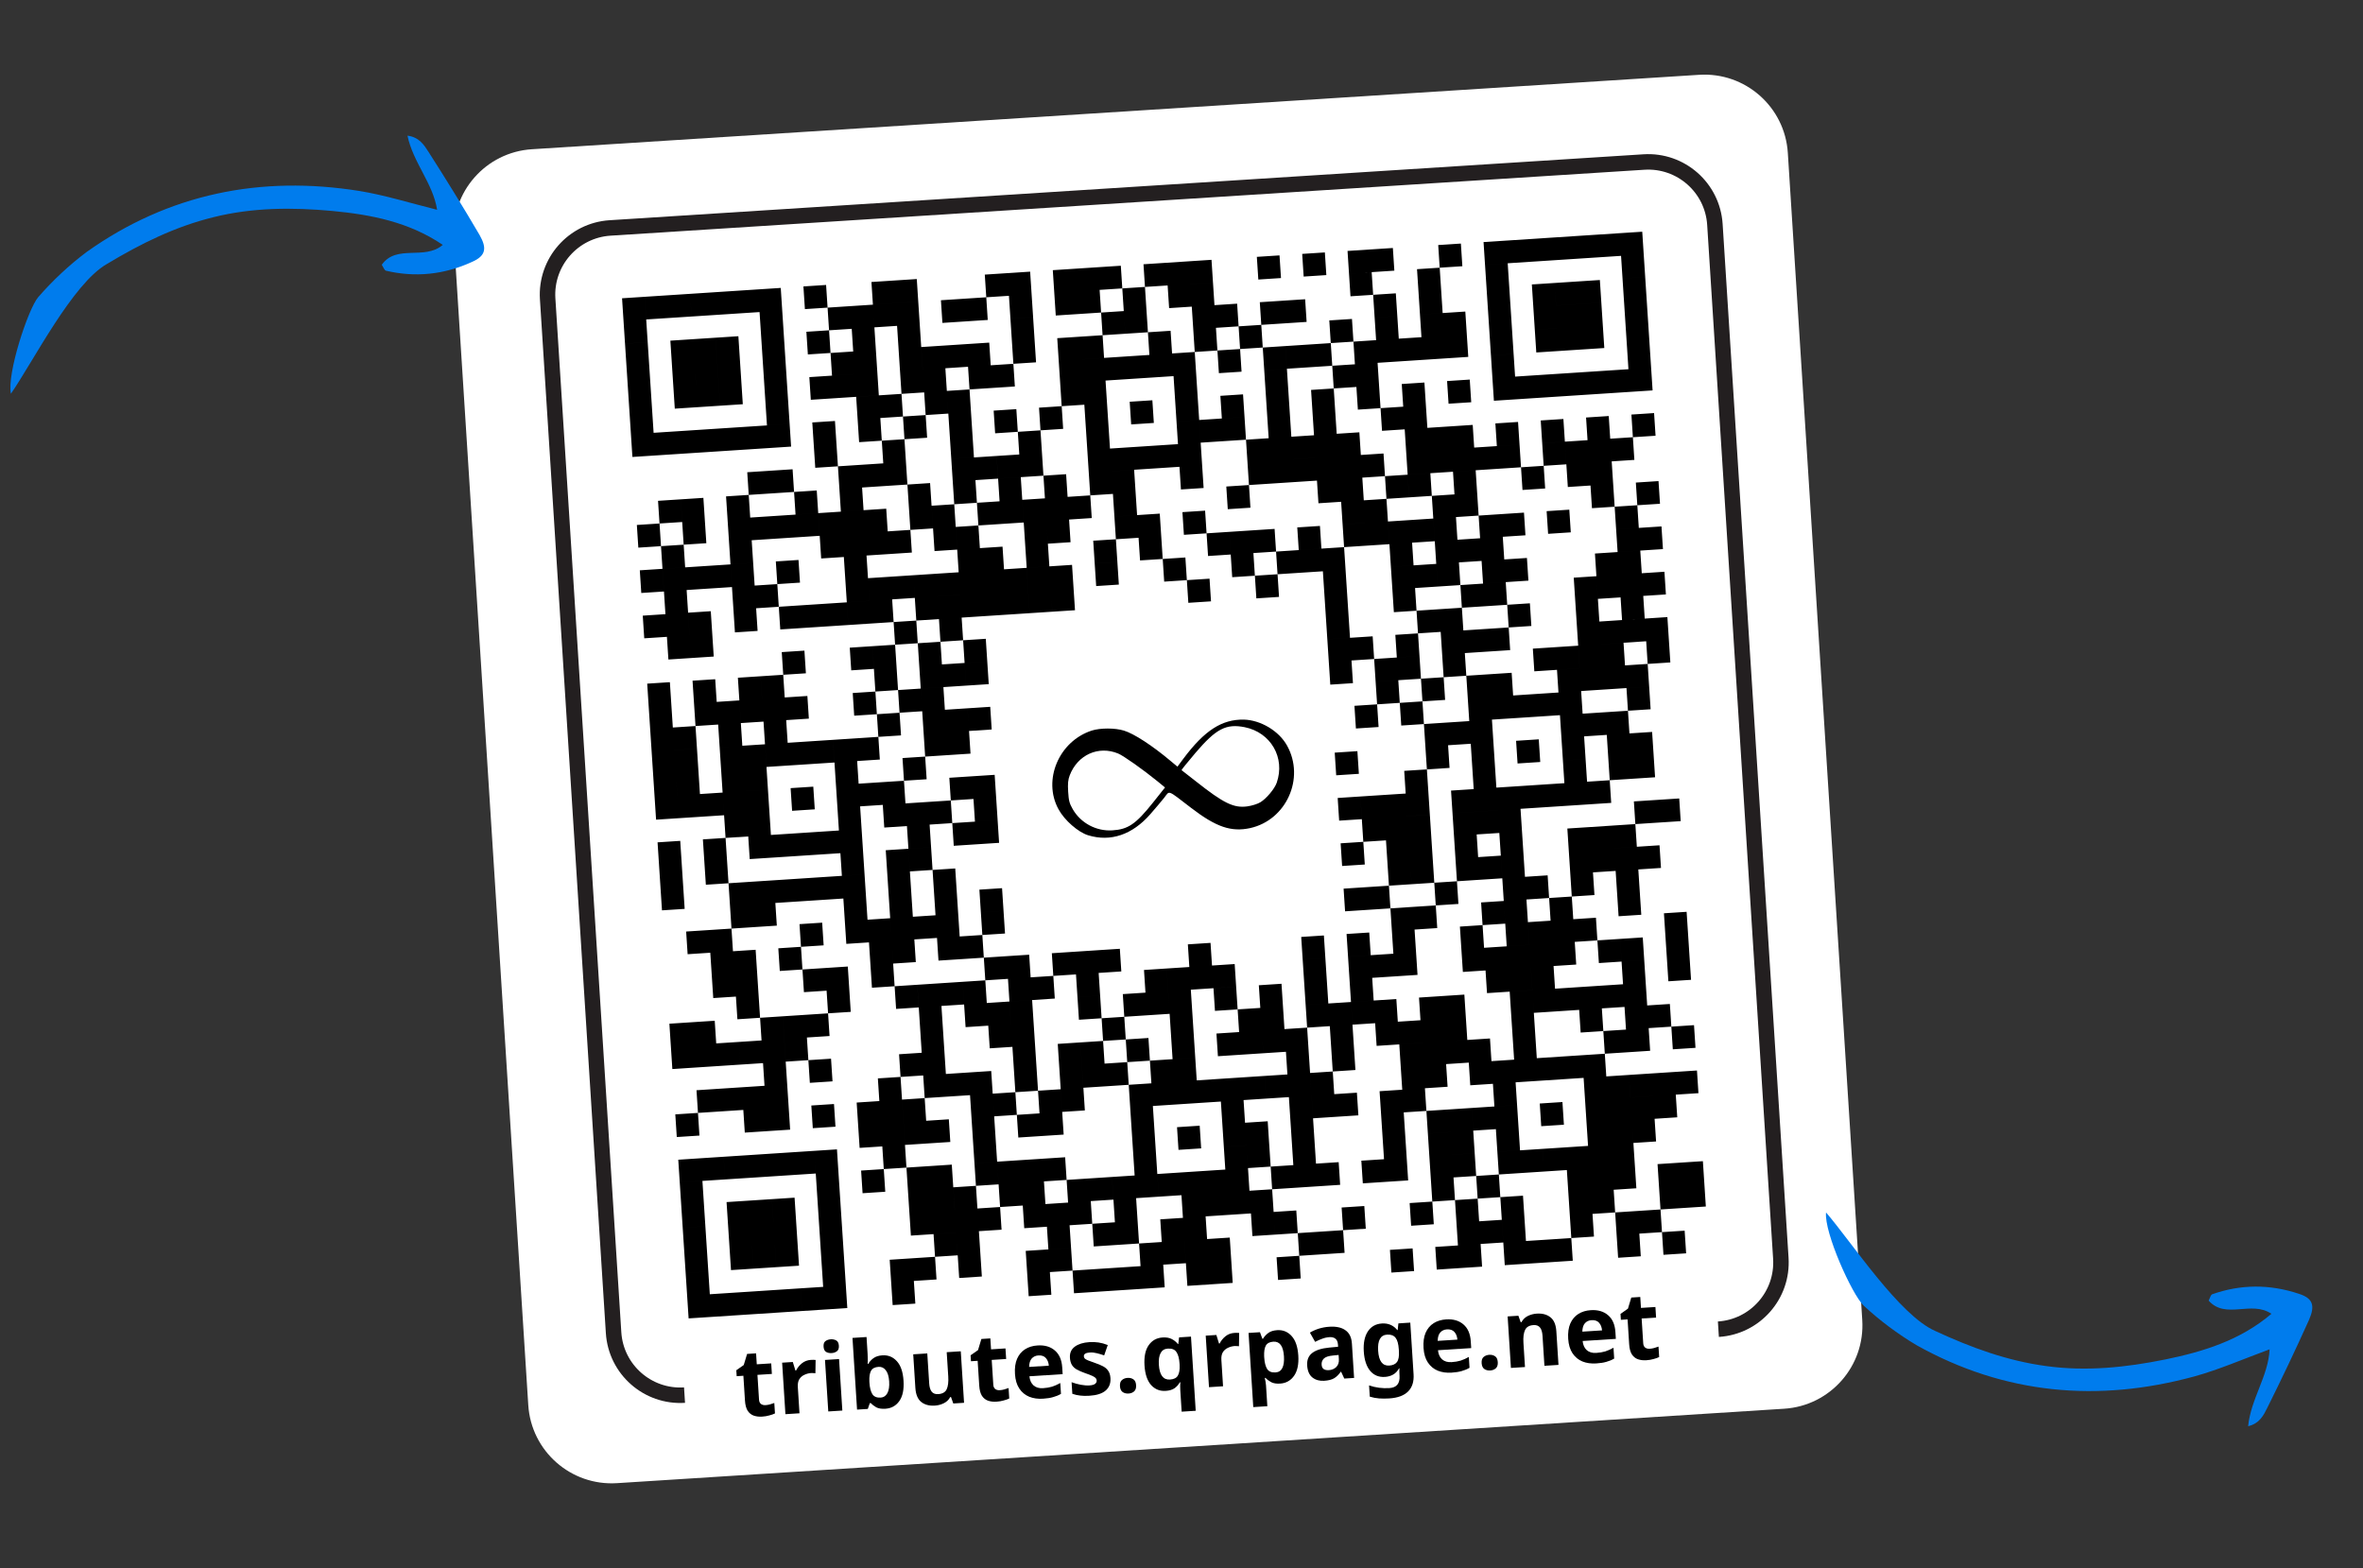 <?xml version="1.0" encoding="utf-8"?>
<!-- Generator: Adobe Illustrator 13.0.0, SVG Export Plug-In . SVG Version: 6.00 Build 14948)  -->
<!DOCTYPE svg PUBLIC "-//W3C//DTD SVG 1.1//EN" "http://www.w3.org/Graphics/SVG/1.1/DTD/svg11.dtd">
<svg version="1.1" id="Layer_1" xmlns="http://www.w3.org/2000/svg" xmlns:xlink="http://www.w3.org/1999/xlink" x="0px" y="0px"
	 width="458px" height="304px" viewBox="0 0 458 304" enable-background="new 0 0 458 304" xml:space="preserve">
<rect x="0" y="0" width="458" height="304" fill="#333333" stroke="none"/>
<path fill="#FFFFFF" d="M360.946,255.868c0.568,8.923-6.204,16.62-15.13,17.188l-226.238,14.428
	c-8.923,0.568-16.62-6.205-17.188-15.129L87.963,46.118c-0.569-8.925,6.205-16.621,15.128-17.19l226.237-14.427
	c8.926-0.569,16.623,6.205,17.19,15.129L360.946,255.868z"/>
<g transform="translate(16.5 16.5) scale(0.055)">
	<path id="path56" d="M3547.494,2274.641c-116.267,37.84-173.703,174.714-117.252,277.419
		c20.948,38.78,69.521,81.122,104.639,91.703c79.126,24.063,155.566-1.987,218.883-74.426c17.277-19.569,38.977-45.673,48.824-57.74
		c20.356-26.032,9.104-30.186,95.785,36.184c87.693,67.211,140.849,85.025,207.398,70.559
		c127.439-28.36,193.522-175.511,130.178-290.113c-28.449-52.002-93.135-90.674-152.755-92.169
		c-77.291-1.226-138.307,37.956-213.136,137.976l-20.643,27.832l-24.725-20.536c-64.31-54.105-128.71-95.857-163.775-106.456
		C3629.359,2265,3577.339,2265.251,3547.494,2274.641 M4086.201,2262.753c92.025,18.396,143.624,107.351,113.044,195.707
		c-7.412,21.664-36.971,56.63-57.793,68.948c-9.793,5.944-29.201,12.067-45.798,14.43c-47.696,6.535-83.163-10.581-181.204-88.176
		c-26.927-21.153-49.719-39.174-50.632-39.514c-0.922-0.806,21.601-28.279,49.486-61.383
		C3985.564,2268.321,4020.53,2249.764,4086.201,2262.753 M3640.459,2355.611c18.566,7.645,87.379,56.173,138.101,97.45
		l26.981,22.102l-42.871,53.962c-60.058,75.25-87.102,93.69-142.452,97.235c-57.113,3.617-111.451-25.513-139.739-74.426
		c-11.906-20.858-14.225-29.505-16.257-61.607c-1.826-28.539-0.501-42.307,5.559-58.107
		C3497.793,2359.881,3571.118,2326.92,3640.459,2355.611"/>
</g>
<g transform="translate(0 45.615) scale(0.726)">
	<g transform="translate(-23.662,-12.237)">
		<g transform="matrix(0.265,0,0,0.265,0,0.494)">
			<path d="M860.52,1222.884c1.587-0.112,3.097-0.356,4.536-0.763c1.432-0.417,2.866-0.895,4.297-1.414l0.674,10.527
				c-1.49,0.742-3.346,1.414-5.602,1.983c-2.182,0.661-4.612,1.058-7.267,1.231c-3.11,0.203-5.935-0.122-8.472-0.987
				c-2.464-0.854-4.511-2.471-6.128-4.851c-1.554-2.451-2.474-5.889-2.756-10.323l-1.594-24.999l-6.748,0.427l-0.384-5.98
				l7.491-5.258l3.397-11.188l9.031-0.58l0.707,11.035l14.541-0.926l0.676,10.638l-14.544,0.926l1.597,24.999
				c0.127,1.963,0.791,3.427,1.991,4.353C857.172,1222.619,858.684,1222.995,860.52,1222.884z"/>
			<path d="M906.199,1177.309c0.697-0.041,1.513-0.061,2.474-0.071c0.946,0,1.719,0.061,2.304,0.142l-0.203,13.374
				c-0.45-0.107-1.119-0.153-2.014-0.153c-0.831-0.071-1.569-0.102-2.204-0.061c-2.403,0.158-4.691,0.753-6.85,1.78
				c-2.161,0.961-3.885,2.451-5.154,4.434c-1.21,1.993-1.706,4.628-1.495,7.928l1.683,26.413l-14.173,0.905l-3.313-51.891
				l10.755-0.697l2.642,8.615l0.661-0.041c1.36-2.766,3.303-5.172,5.848-7.247C899.698,1178.682,902.708,1177.533,906.199,1177.309z
				"/>
			<path d="M926.243,1156.561c2.098-0.132,3.939,0.254,5.523,1.17c1.574,0.854,2.461,2.614,2.632,5.268
				c0.165,2.604-0.488,4.455-1.94,5.563c-1.454,1.109-3.232,1.739-5.332,1.866c-2.146,0.132-4.007-0.259-5.604-1.17
				c-1.515-0.926-2.36-2.68-2.525-5.279c-0.17-2.66,0.445-4.521,1.836-5.553C922.297,1157.314,924.097,1156.693,926.243,1156.561z
				 M934.59,1176.455l3.308,51.891l-14.17,0.905l-3.308-51.891L934.59,1176.455z"/>
			<path d="M963.343,1171.095c0.127,1.953,0.191,3.895,0.186,5.807c-0.008,1.902-0.041,3.397-0.099,4.475l0.57-0.041
				c1.266-2.217,3.018-4.15,5.268-5.772c2.245-1.653,5.248-2.614,8.981-2.853c5.83-0.371,10.697,1.602,14.592,5.934
				c3.908,4.272,6.138,10.811,6.702,19.624c0.564,8.879-0.849,15.708-4.236,20.504c-3.387,4.785-8.05,7.374-14.013,7.755
				c-3.806,0.244-6.847-0.224-9.161-1.419c-2.235-1.256-4.106-2.695-5.619-4.307l-0.938,0.056l-2.014,5.848l-10.844,0.692
				l-4.602-72.237l14.158-0.905L963.343,1171.095z M974.398,1184.317c-3.664,0.224-6.189,1.536-7.572,3.916
				c-1.307,2.37-1.884,5.919-1.714,10.608l0.097,1.515c0.32,5.014,1.299,8.838,2.932,11.462c1.691,2.573,4.503,3.723,8.431,3.478
				c2.911-0.183,5.146-1.668,6.68-4.445c1.541-2.838,2.151-6.784,1.831-11.859c-0.326-5.065-1.46-8.808-3.397-11.239
				C979.814,1185.273,977.381,1184.123,974.398,1184.317z"/>
			<path d="M1057.207,1168.634l3.311,51.891l-10.844,0.692l-2.326-6.519l-0.753,0.051c-1.477,2.756-3.639,4.841-6.471,6.214
				c-2.787,1.393-5.785,2.187-9.024,2.4c-5.566,0.346-10.135-0.844-13.679-3.621c-3.557-2.817-5.535-7.557-5.96-14.219
				l-2.156-33.838l14.16-0.9l1.93,30.324c0.231,3.672,1.073,6.418,2.525,8.238c1.459,1.81,3.628,2.624,6.552,2.441
				c4.302-0.275,7.163-1.922,8.556-4.933c1.401-3.082,1.917-7.379,1.564-12.896l-1.556-24.42L1057.207,1168.634z"/>
			<path d="M1096.545,1207.831c1.579-0.102,3.099-0.356,4.531-0.773c1.437-0.407,2.863-0.875,4.297-1.414l0.671,10.547
				c-1.477,0.732-3.346,1.398-5.604,1.973c-2.179,0.661-4.602,1.068-7.267,1.231c-3.107,0.203-5.924-0.112-8.459-0.987
				c-2.477-0.854-4.526-2.477-6.128-4.841c-1.566-2.451-2.489-5.899-2.766-10.333l-1.597-24.999l-6.738,0.427l-0.379-5.98
				l7.491-5.258l3.384-11.188l9.029-0.58l0.704,11.03l14.541-0.931l0.681,10.644l-14.544,0.931l1.594,25.004
				c0.125,1.958,0.791,3.412,1.988,4.353C1093.188,1207.567,1094.704,1207.943,1096.545,1207.831z"/>
			<path d="M1134.608,1162.745c7.165-0.458,12.97,1.241,17.407,5.095c4.442,3.794,6.913,9.459,7.394,16.985l0.435,6.845
				l-33.466,2.136c0.384,3.977,1.757,7.048,4.117,9.184c2.428,2.136,5.642,3.072,9.632,2.817c3.351-0.214,6.382-0.712,9.067-1.526
				c2.68-0.865,5.431-2.105,8.266-3.677l0.694,10.928c-2.459,1.429-5.088,2.517-7.908,3.265c-2.751,0.819-6.118,1.348-10.117,1.607
				c-5.195,0.33-9.85-0.331-13.962-1.978c-4.111-1.703-7.442-4.445-9.977-8.233c-2.52-3.773-3.987-8.64-4.366-14.615
				c-0.389-6.077,0.31-11.177,2.088-15.307c1.826-4.19,4.521-7.414,8.065-9.672
				C1125.511,1164.331,1129.737,1163.05,1134.608,1162.745L1134.608,1162.745z M1135.343,1172.814
				c-2.723,0.173-4.94,1.2-6.669,3.092c-1.663,1.892-2.53,4.719-2.606,8.482l19.866-1.271c-0.259-3.173-1.261-5.716-2.967-7.648
				C1141.245,1173.485,1138.71,1172.59,1135.343,1172.814L1135.343,1172.814z"/>
			<path d="M1208.002,1195.667c0.333,5.258-1.276,9.438-4.829,12.51c-3.496,3.031-8.917,4.78-16.281,5.248
				c-3.606,0.234-6.73,0.183-9.36-0.173c-2.624-0.264-5.273-0.865-7.936-1.78l-0.748-11.686c2.876,1.088,5.947,1.943,9.232,2.573
				c3.288,0.6,6.158,0.834,8.625,0.676c2.797-0.178,4.742-0.727,5.825-1.602c1.152-0.915,1.688-2.029,1.604-3.356
				c-0.056-0.895-0.366-1.678-0.918-2.329c-0.488-0.671-1.556-1.383-3.191-2.182c-1.643-0.788-4.185-1.775-7.638-2.96
				c-3.313-1.19-6.069-2.375-8.241-3.575c-2.189-1.261-3.844-2.807-4.976-4.648c-1.134-1.892-1.8-4.307-1.986-7.211
				c-0.305-4.816,1.33-8.553,4.92-11.203c3.578-2.639,8.48-4.16,14.684-4.556c3.234-0.198,6.326-0.087,9.288,0.361
				c2.952,0.448,6.024,1.302,9.222,2.568l-3.628,10.435c-2.599-0.915-5.065-1.648-7.394-2.202c-2.321-0.605-4.668-0.854-7.008-0.707
				c-4.188,0.264-6.199,1.551-6.054,3.834c0.051,0.824,0.356,1.561,0.908,2.227c0.61,0.6,1.698,1.231,3.265,1.881
				c1.64,0.671,4.01,1.541,7.13,2.609c3.066,1.022,5.713,2.131,7.953,3.311c2.225,1.129,3.974,2.639,5.248,4.541
				C1207.051,1190.094,1207.801,1192.565,1208.002,1195.667z"/>
			<path d="M1217.59,1203.844c-0.186-2.919,0.475-4.994,1.991-6.245c1.513-1.312,3.407-2.034,5.683-2.182
				c2.225-0.137,4.152,0.341,5.823,1.439c1.648,1.053,2.578,3.031,2.764,5.94c0.175,2.787-0.496,4.862-1.988,6.235
				c-1.515,1.302-3.366,2.024-5.594,2.166c-2.273,0.142-4.246-0.331-5.912-1.434
				C1218.686,1208.584,1217.771,1206.621,1217.59,1203.844z"/>
			<path d="M1278.35,1207.679c-0.17-2.655-0.148-5.258,0.084-7.811l-0.58,0.031c-1.198,2.238-2.909,4.19-5.154,5.858
				c-2.253,1.617-5.279,2.532-9.082,2.777c-5.833,0.366-10.697-1.587-14.605-5.838c-3.895-4.343-6.135-10.923-6.695-19.711
				c-0.565-8.879,0.849-15.719,4.236-20.504c3.374-4.811,8.022-7.389,13.913-7.76c3.801-0.244,6.921,0.285,9.357,1.597
				c2.507,1.302,4.559,2.99,6.156,5.045l0.371-0.02l0.814-6.733l11.971-0.763l4.76,74.713l-14.158,0.905L1278.35,1207.679z
				 M1267.94,1197.101c3.933-0.244,6.585-1.576,7.958-3.956c1.439-2.441,2.039-5.98,1.803-10.608l-0.107-1.709
				c-0.325-5.075-1.363-8.889-3.117-11.452c-1.691-2.573-4.594-3.712-8.711-3.438c-3.361,0.214-5.777,1.729-7.252,4.546
				c-1.477,2.761-2.054,6.687-1.732,11.767C1257.444,1192.575,1261.159,1197.528,1267.94,1197.101L1267.94,1197.101z"/>
			<path d="M1332.91,1150.103c0.681-0.051,1.515-0.061,2.461-0.071c0.956,0,1.729,0.051,2.309,0.142l-0.203,13.374
				c-0.458-0.102-1.129-0.153-2.014-0.153c-0.834-0.071-1.566-0.102-2.207-0.066c-2.4,0.158-4.689,0.758-6.845,1.785
				c-2.156,0.961-3.885,2.451-5.167,4.429c-1.2,1.993-1.698,4.633-1.485,7.928l1.678,26.418l-14.157,0.9l-3.305-51.896l10.73-0.687
				l2.655,8.615l0.661-0.041c1.363-2.771,3.295-5.172,5.838-7.252C1326.391,1151.476,1329.422,1150.326,1332.91,1150.103z"/>
			<path d="M1375.962,1147.357c5.818-0.376,10.699,1.597,14.595,5.94c3.895,4.261,6.123,10.811,6.692,19.619
				c0.559,8.798-0.885,15.632-4.323,20.504c-3.448,4.79-8.096,7.384-13.913,7.75c-3.753,0.244-6.774-0.234-9.072-1.424
				c-2.309-1.251-4.211-2.685-5.706-4.302l-0.773,0.051c0.681,2.624,1.098,5.136,1.261,7.547l1.332,20.921l-14.168,0.905
				l-4.765-74.724l11.493-0.722l2.436,6.601l0.661-0.041c1.256-2.166,3.005-4.099,5.258-5.777
				C1369.229,1148.547,1372.22,1147.591,1375.962,1147.357L1375.962,1147.357z M1372.118,1158.951
				c-3.682,0.234-6.204,1.546-7.577,3.916c-1.312,2.38-1.871,5.919-1.709,10.618l0.092,1.505c0.325,5.014,1.302,8.828,2.929,11.462
				c1.688,2.573,4.505,3.733,8.442,3.478c3.224-0.203,5.513-1.688,6.865-4.455c1.414-2.817,1.953-6.774,1.627-11.844
				C1382.136,1163.436,1378.586,1158.534,1372.118,1158.951z"/>
			<path d="M1428.514,1143.899c6.977-0.448,12.398,0.732,16.253,3.56c3.936,2.726,6.092,7.201,6.489,13.405l2.207,34.611
				l-9.876,0.63l-3.204-6.86l-0.376,0.031c-2.065,2.924-4.261,5.106-6.662,6.525c-2.38,1.429-5.736,2.278-10.038,2.548
				c-4.638,0.3-8.543-0.778-11.757-3.255c-3.224-2.527-5.004-6.585-5.36-12.159c-0.356-5.512,1.343-9.693,5.014-12.535
				c3.712-2.914,9.418-4.729,17.117-5.482l9.021-0.854l-0.142-2.293c-0.183-2.721-1.037-4.668-2.573-5.848
				c-1.475-1.175-3.478-1.688-6.011-1.526c-2.543,0.163-4.994,0.697-7.343,1.622c-2.37,0.844-4.709,1.882-7.053,3.112l-5.284-9.301
				c2.716-1.622,5.706-2.97,9.001-4.007C1421.323,1144.773,1424.832,1144.133,1428.514,1143.899L1428.514,1143.899z
				 M1432.369,1172.875c-4.557,0.397-7.669,1.434-9.347,3.061c-1.678,1.637-2.441,3.682-2.278,6.163
				c0.132,2.146,0.865,3.661,2.187,4.536c1.322,0.798,3.01,1.144,5.045,1.017c3.036-0.193,5.553-1.251,7.526-3.148
				c1.963-1.978,2.848-4.612,2.634-7.913l-0.264-4.272L1432.369,1172.875z"/>
			<path d="M1481.472,1140.624c6.418-0.407,11.574,1.8,15.51,6.652l0.376-0.031l0.732-6.723l11.971-0.773l3.316,52.013
				c0.478,7.399-1.363,13.181-5.482,17.331c-4.129,4.139-10.476,6.489-19.019,7.038c-3.672,0.224-7.13,0.224-10.313-0.02
				c-3.143-0.234-6.235-0.834-9.296-1.79l-0.722-11.32c6.57,2.268,13.405,3.153,20.514,2.705
				c7.292-0.468,10.689-4.633,10.191-12.479l-0.071-1.047c-0.071-1.078-0.102-2.177-0.122-3.346
				c0.071-1.129,0.102-2.156,0.102-3.041l-0.386,0.02c-1.597,2.848-3.59,4.933-5.99,6.285c-2.4,1.373-5.146,2.146-8.248,2.349
				c-6.173,0.386-11.127-1.648-14.91-6.113c-3.723-4.536-5.858-11.025-6.397-19.436c-0.539-8.492,0.814-15.246,4.058-20.219
				C1470.529,1143.705,1475.258,1141.02,1481.472,1140.624L1481.472,1140.624z M1486.68,1151.842
				c-6.662,0.427-9.652,5.868-8.991,16.324c0.661,10.333,4.384,15.276,11.157,14.849c3.631-0.234,6.235-1.424,7.801-3.56
				c1.648-2.207,2.299-5.879,1.973-11.005l-0.112-1.719c-0.356-5.573-1.465-9.51-3.336-11.808
				C1493.321,1152.625,1490.494,1151.598,1486.68,1151.842L1486.68,1151.842z"/>
			<path d="M1546.219,1136.494c7.16-0.458,12.957,1.251,17.412,5.09c4.444,3.799,6.896,9.464,7.374,17l0.437,6.845l-33.461,2.131
				c0.376,3.982,1.749,7.048,4.119,9.189c2.426,2.136,5.64,3.066,9.642,2.807c3.346-0.203,6.367-0.717,9.062-1.521
				c2.685-0.865,5.421-2.1,8.259-3.682l0.692,10.923c-2.461,1.434-5.09,2.527-7.892,3.28c-2.751,0.814-6.133,1.342-10.12,1.592
				c-5.207,0.341-9.855-0.32-13.969-1.968c-4.129-1.709-7.435-4.455-9.967-8.238c-2.538-3.773-3.987-8.645-4.373-14.61
				c-0.386-6.082,0.305-11.188,2.075-15.302c1.841-4.195,4.521-7.419,8.055-9.682
				C1537.116,1138.091,1541.337,1136.81,1546.219,1136.494L1546.219,1136.494z M1546.951,1146.563
				c-2.736,0.173-4.953,1.2-6.672,3.092c-1.658,1.892-2.543,4.719-2.614,8.482l19.863-1.261c-0.254-3.183-1.251-5.726-2.949-7.658
				C1552.84,1147.235,1550.307,1146.35,1546.951,1146.563z"/>
			<path d="M1581.958,1180.604c-0.193-2.919,0.478-4.994,1.993-6.245c1.505-1.307,3.387-2.029,5.675-2.182
				c2.207-0.137,4.15,0.341,5.807,1.449c1.678,1.048,2.583,3.031,2.777,5.935c0.173,2.787-0.478,4.851-1.993,6.229
				c-1.516,1.312-3.377,2.029-5.584,2.171c-2.288,0.142-4.241-0.33-5.909-1.434
				C1583.057,1185.354,1582.131,1183.391,1581.958,1180.604z"/>
			<path d="M1637.561,1130.677c5.563-0.356,10.14,0.875,13.7,3.692c3.55,2.776,5.528,7.475,5.955,14.137l2.151,33.838l-14.157,0.895
				l-1.932-30.319c-0.244-3.733-1.088-6.479-2.522-8.238c-1.459-1.821-3.631-2.634-6.55-2.451c-4.312,0.275-7.17,1.953-8.564,5.055
				c-1.393,3-1.922,7.272-1.576,12.785l1.556,24.42l-14.168,0.905l-3.306-51.891l10.832-0.692l2.329,6.53l0.763-0.051
				c1.49-2.756,3.611-4.841,6.387-6.224C1631.306,1131.663,1634.327,1130.88,1637.561,1130.677L1637.561,1130.677z"/>
			<path d="M1691.938,1127.203c7.155-0.458,12.957,1.246,17.407,5.095c4.46,3.789,6.901,9.454,7.379,16.99l0.437,6.845
				l-33.451,2.131c0.381,3.992,1.755,7.048,4.109,9.194c2.436,2.131,5.645,3.066,9.626,2.807c3.372-0.219,6.377-0.722,9.062-1.521
				c2.68-0.865,5.441-2.1,8.279-3.682l0.697,10.923c-2.471,1.434-5.106,2.522-7.918,3.28c-2.741,0.814-6.123,1.343-10.115,1.592
				c-5.192,0.331-9.845-0.32-13.954-1.973c-4.124-1.703-7.445-4.45-9.977-8.233c-2.527-3.778-3.987-8.645-4.368-14.61
				c-0.386-6.082,0.31-11.193,2.075-15.302c1.826-4.195,4.521-7.419,8.07-9.682
				C1682.841,1128.795,1687.061,1127.514,1691.938,1127.203L1691.938,1127.203z M1692.686,1137.277
				c-2.736,0.163-4.968,1.195-6.682,3.082c-1.663,1.892-2.527,4.719-2.604,8.482l19.863-1.261c-0.275-3.173-1.261-5.716-2.985-7.648
				C1698.574,1137.949,1696.042,1137.064,1692.686,1137.277z"/>
			<path d="M1751.309,1166.081c1.571-0.102,3.087-0.356,4.516-0.773c1.434-0.407,2.888-0.885,4.302-1.414l0.676,10.537
				c-1.48,0.742-3.346,1.414-5.589,1.983c-2.202,0.661-4.633,1.068-7.282,1.231c-3.112,0.203-5.924-0.122-8.462-0.976
				c-2.492-0.865-4.516-2.482-6.138-4.862c-1.556-2.451-2.482-5.889-2.756-10.323l-1.592-24.999l-6.753,0.427l-0.376-5.98
				l7.491-5.258l3.382-11.188l9.031-0.58l0.707,11.025l14.559-0.915l0.671,10.639l-14.554,0.925l1.597,24.999
				c0.122,1.963,0.798,3.428,2.004,4.363C1747.953,1165.816,1749.468,1166.193,1751.309,1166.081z"/>
		</g>
	</g>
</g>
<path fill="none" stroke="#231F20" stroke-width="3" d="M132.677,270.42c-7.139,0.455-13.296-4.963-13.751-12.104L106.148,57.935
	c-0.455-7.14,4.963-13.297,12.103-13.752l200.384-12.778c7.14-0.456,13.297,4.963,13.751,12.103l12.778,200.381
	c0.456,7.141-4.963,13.297-12.104,13.754"/>
<path fill="#007CED" d="M2.117,76.32c-0.814-3.803,3.294-16.362,5.287-18.721c2.815-3.244,6.008-6.221,9.393-8.763
	C32.698,37.534,50.541,33.96,69.668,37.017c4.86,0.794,9.687,2.298,15.053,3.649c-0.788-5.116-4.644-9.132-5.745-14.37
	c2.293,0.284,3.249,1.856,4.075,3.138c3.371,5.272,6.702,10.648,9.887,16.09c1.508,2.627,1.192,4.069-1.418,5.227
	c-5.406,2.483-11.041,3.074-16.761,1.707c-0.209-0.081-0.401-0.516-0.763-1.137c2.889-4.057,8.236-0.789,11.823-3.854
	c-6.568-4.462-13.954-5.871-21.374-6.572c-7.774-0.717-15.477-0.685-23.055,1.2c-7.433,1.821-14.119,5.133-20.694,9.09
	C14.057,54.996,6.5,69.952,2.117,76.32z"/>
<path fill="#007CED" d="M353.927,235.014c-0.397,3.868,5.041,15.91,7.276,18.041c3.147,2.92,6.645,5.534,10.284,7.696
	c17.027,9.519,35.152,11.146,53.839,6.042c4.746-1.314,9.382-3.33,14.571-5.252c-0.231,5.171-3.633,9.58-4.16,14.904
	c2.249-0.529,3.027-2.195,3.712-3.56c2.783-5.604,5.513-11.31,8.093-17.063c1.216-2.776,0.745-4.177-1.974-5.046
	c-5.644-1.885-11.31-1.861-16.85,0.115c-0.197,0.103-0.343,0.557-0.635,1.211c3.31,3.723,8.272-0.104,12.17,2.557
	c-6.048,5.146-13.239,7.344-20.54,8.841c-7.649,1.554-15.313,2.353-23.05,1.296c-7.585-1.008-14.59-3.579-21.554-6.802
	C368.099,254.923,358.971,240.87,353.927,235.014z"/>
<path d="M120.568,57.815l4.395-0.287l0.286,4.395l-4.394,0.286L120.568,57.815z M124.963,57.528l4.394-0.286l0.286,4.394
	l-4.394,0.287L124.963,57.528z M129.357,57.242l4.394-0.287l0.286,4.395l-4.394,0.286L129.357,57.242z M133.751,56.955l4.394-0.286
	l0.287,4.394l-4.394,0.287L133.751,56.955z M138.145,56.668l4.395-0.287l0.287,4.395l-4.395,0.287L138.145,56.668z M142.539,56.381
	l4.394-0.287l0.287,4.394l-4.394,0.287L142.539,56.381z M146.933,56.095l4.394-0.286l0.286,4.394l-4.394,0.286L146.933,56.095z
	 M155.721,55.522l4.395-0.288l0.287,4.394l-4.395,0.288L155.721,55.522z M168.903,54.661l4.394-0.287l0.287,4.395l-4.394,0.287
	L168.903,54.661z M173.297,54.374l4.395-0.286l0.286,4.394l-4.395,0.287L173.297,54.374z M190.874,53.228l4.395-0.287l0.287,4.394
	l-4.395,0.288L190.874,53.228z M195.268,52.942l4.395-0.287l0.287,4.394l-4.395,0.287L195.268,52.942z M204.056,52.369l4.394-0.288
	l0.286,4.395l-4.393,0.287L204.056,52.369z M208.45,52.081l4.395-0.286l0.286,4.394l-4.395,0.287L208.45,52.081z M212.845,51.795
	l4.394-0.287l0.287,4.395l-4.395,0.287L212.845,51.795z M221.632,51.222l4.394-0.287l0.287,4.395l-4.393,0.286L221.632,51.222z
	 M226.026,50.935l4.394-0.286l0.288,4.394l-4.396,0.287L226.026,50.935z M230.42,50.648l4.396-0.287l0.285,4.394l-4.394,0.287
	L230.42,50.648z M243.602,49.788l4.395-0.286l0.287,4.394l-4.395,0.287L243.602,49.788z M252.392,49.215l4.394-0.287l0.287,4.394
	l-4.395,0.287L252.392,49.215z M261.181,48.641l4.393-0.287l0.286,4.394l-4.394,0.287L261.181,48.641z M265.573,48.354l4.395-0.286
	l0.287,4.394l-4.396,0.287L265.573,48.354z M278.756,47.495l4.393-0.286l0.288,4.394l-4.394,0.286L278.756,47.495z M287.544,46.921
	l4.395-0.286l0.285,4.394l-4.394,0.287L287.544,46.921z M291.938,46.635l4.393-0.287l0.288,4.395l-4.396,0.286L291.938,46.635z
	 M296.331,46.348l4.395-0.287l0.286,4.395l-4.393,0.287L296.331,46.348z M300.726,46.061l4.394-0.287l0.288,4.394l-4.396,0.288
	L300.726,46.061z M305.119,45.774l4.396-0.286l0.286,4.394l-4.394,0.286L305.119,45.774z M309.515,45.488l4.394-0.287l0.287,4.394
	l-4.395,0.287L309.515,45.488z M313.908,45.201l4.395-0.287l0.285,4.395l-4.393,0.286L313.908,45.201z M120.855,62.208l4.394-0.286
	l0.286,4.394l-4.394,0.286L120.855,62.208z M147.22,60.489l4.394-0.286l0.286,4.394l-4.393,0.287L147.22,60.489z M160.402,59.628
	l4.394-0.287l0.287,4.395l-4.395,0.287L160.402,59.628z M164.796,59.342l4.394-0.286l0.286,4.394l-4.393,0.287L164.796,59.342z
	 M169.19,59.056l4.394-0.287l0.287,4.394l-4.394,0.287L169.19,59.056z M173.584,58.769l4.395-0.287l0.286,4.394l-4.394,0.287
	L173.584,58.769z M182.373,58.196l4.394-0.287l0.287,4.395l-4.394,0.287L182.373,58.196z M186.766,57.909l4.394-0.286l0.287,4.394
	l-4.394,0.287L186.766,57.909z M195.555,57.335l4.395-0.287l0.287,4.394l-4.395,0.287L195.555,57.335z M204.343,56.763l4.393-0.287
	l0.287,4.394l-4.394,0.286L204.343,56.763z M208.736,56.476l4.395-0.287l0.288,4.394l-4.395,0.287L208.736,56.476z M217.525,55.902
	l4.394-0.287l0.286,4.395l-4.394,0.287L217.525,55.902z M226.313,55.329l4.396-0.287l0.285,4.394l-4.393,0.287L226.313,55.329z
	 M230.708,55.042l4.394-0.287l0.287,4.394l-4.396,0.287L230.708,55.042z M261.466,53.036l4.394-0.287l0.287,4.395l-4.395,0.287
	L261.466,53.036z M274.648,52.175l4.395-0.287l0.286,4.395l-4.394,0.286L274.648,52.175z M287.83,51.316l4.394-0.287l0.288,4.394
	l-4.395,0.287L287.83,51.316z M314.195,49.595l4.393-0.286l0.287,4.394l-4.394,0.287L314.195,49.595z M121.142,66.603l4.394-0.286
	l0.287,4.394l-4.395,0.287L121.142,66.603z M129.93,66.03l4.394-0.287l0.287,4.394l-4.394,0.288L129.93,66.03z M134.323,65.743
	l4.395-0.287l0.287,4.395l-4.395,0.286L134.323,65.743z M138.718,65.456l4.395-0.286l0.286,4.394l-4.394,0.287L138.718,65.456z
	 M147.506,64.883l4.393-0.287l0.287,4.394l-4.393,0.287L147.506,64.883z M156.294,64.309l4.395-0.286l0.287,4.394l-4.395,0.287
	L156.294,64.309z M165.083,63.736l4.393-0.287l0.287,4.394l-4.393,0.287L165.083,63.736z M173.871,63.163l4.394-0.287l0.287,4.394
	l-4.394,0.287L173.871,63.163z M195.841,61.73l4.395-0.287l0.286,4.395l-4.394,0.287L195.841,61.73z M213.418,60.582l4.394-0.286
	l0.287,4.394l-4.395,0.287L213.418,60.582z M217.812,60.296l4.394-0.287l0.287,4.395l-4.393,0.286L217.812,60.296z M230.993,59.436
	l4.396-0.287l0.287,4.395l-4.396,0.286L230.993,59.436z M235.389,59.149l4.394-0.287l0.286,4.395l-4.393,0.287L235.389,59.149z
	 M244.177,58.577l4.393-0.287l0.287,4.394l-4.394,0.286L244.177,58.577z M248.569,58.29l4.396-0.287l0.287,4.393l-4.396,0.288
	L248.569,58.29z M266.146,57.143l4.395-0.287l0.286,4.395l-4.395,0.286L266.146,57.143z M274.936,56.569l4.394-0.286l0.287,4.394
	l-4.396,0.287L274.936,56.569z M288.117,55.71l4.395-0.287l0.287,4.395l-4.396,0.286L288.117,55.71z M296.905,55.137l4.393-0.287
	l0.287,4.394l-4.393,0.287L296.905,55.137z M301.298,54.85l4.396-0.288l0.286,4.394l-4.395,0.287L301.298,54.85z M305.693,54.562
	l4.394-0.287l0.287,4.394l-4.395,0.287L305.693,54.562z M314.481,53.99l4.394-0.287l0.287,4.395l-4.395,0.287L314.481,53.99z
	 M121.428,70.997l4.395-0.287l0.287,4.395l-4.394,0.287L121.428,70.997z M130.216,70.424l4.394-0.288l0.286,4.395l-4.393,0.286
	L130.216,70.424z M134.61,70.137l4.395-0.286l0.286,4.394l-4.394,0.287L134.61,70.137z M139.005,69.851l4.394-0.287l0.287,4.395
	l-4.395,0.286L139.005,69.851z M147.793,69.277l4.393-0.287l0.287,4.394l-4.394,0.287L147.793,69.277z M160.976,68.416l4.395-0.286
	l0.286,4.393l-4.394,0.288L160.976,68.416z M165.37,68.13l4.393-0.287l0.287,4.395l-4.394,0.286L165.37,68.13z M174.157,67.557
	l4.394-0.287l0.287,4.395l-4.395,0.287L174.157,67.557z M178.551,67.27l4.395-0.286l0.287,4.395l-4.395,0.286L178.551,67.27z
	 M182.946,66.984l4.394-0.287l0.286,4.394l-4.394,0.288L182.946,66.984z M187.34,66.697l4.394-0.287l0.286,4.395l-4.394,0.286
	L187.34,66.697z M196.128,66.124l4.394-0.287l0.287,4.394l-4.395,0.287L196.128,66.124z M204.916,65.55l4.394-0.287l0.287,4.395
	l-4.394,0.286L204.916,65.55z M209.31,65.263l4.395-0.286l0.287,4.394l-4.395,0.287L209.31,65.263z M222.492,64.404l4.394-0.288
	l0.286,4.395l-4.393,0.287L222.492,64.404z M231.279,63.83l4.396-0.286l0.286,4.394l-4.396,0.286L231.279,63.83z M240.068,63.257
	l4.395-0.287l0.286,4.394l-4.394,0.287L240.068,63.257z M257.645,62.11l4.395-0.287l0.287,4.394l-4.395,0.286L257.645,62.11z
	 M266.433,61.537l4.395-0.286l0.286,4.394l-4.395,0.287L266.433,61.537z M275.221,60.964l4.396-0.287l0.286,4.394l-4.395,0.287
	L275.221,60.964z M279.616,60.677l4.393-0.287l0.286,4.394l-4.393,0.287L279.616,60.677z M288.403,60.103l4.396-0.286l0.286,4.394
	l-4.394,0.287L288.403,60.103z M297.192,59.531l4.393-0.287l0.287,4.394l-4.394,0.287L297.192,59.531z M301.585,59.244l4.395-0.287
	l0.287,4.394l-4.395,0.287L301.585,59.244z M305.979,58.957l4.395-0.287l0.286,4.395l-4.394,0.286L305.979,58.957z M314.768,58.384
	l4.395-0.287l0.286,4.394l-4.394,0.287L314.768,58.384z M121.715,75.391l4.394-0.287l0.288,4.394l-4.395,0.287L121.715,75.391z
	 M130.503,74.817l4.393-0.286l0.287,4.394l-4.394,0.287L130.503,74.817z M134.896,74.531l4.394-0.287l0.288,4.395l-4.395,0.287
	L134.896,74.531z M139.291,74.244l4.395-0.286l0.287,4.394l-4.394,0.287L139.291,74.244z M148.079,73.671l4.394-0.287l0.287,4.395
	l-4.394,0.287L148.079,73.671z M156.868,73.098l4.394-0.287l0.287,4.395l-4.395,0.286L156.868,73.098z M161.262,72.811l4.394-0.288
	l0.287,4.395l-4.394,0.288L161.262,72.811z M165.656,72.523l4.394-0.286l0.286,4.394l-4.394,0.286L165.656,72.523z M174.444,71.951
	l4.395-0.287l0.287,4.394l-4.395,0.287L174.444,71.951z M178.838,71.665l4.395-0.286l0.286,4.394l-4.394,0.287L178.838,71.665z
	 M187.626,71.091l4.394-0.286l0.287,4.394l-4.394,0.287L187.626,71.091z M192.02,70.805l4.395-0.287l0.287,4.395l-4.395,0.286
	L192.02,70.805z M205.203,69.944l4.394-0.286l0.286,4.394l-4.392,0.286L205.203,69.944z M209.597,69.658l4.395-0.287l0.286,4.394
	l-4.395,0.287L209.597,69.658z M213.991,69.371l4.394-0.287l0.287,4.394l-4.395,0.287L213.991,69.371z M218.385,69.084l4.394-0.287
	l0.286,4.394l-4.394,0.287L218.385,69.084z M222.779,68.798l4.393-0.287l0.288,4.394l-4.394,0.287L222.779,68.798z M227.172,68.511
	l4.395-0.287l0.287,4.395l-4.394,0.287L227.172,68.511z M235.962,67.938l4.394-0.287l0.285,4.394l-4.393,0.287L235.962,67.938z
	 M244.749,67.364l4.395-0.286l0.286,4.394l-4.394,0.287L244.749,67.364z M249.144,67.078l4.395-0.287l0.286,4.395l-4.395,0.287
	L249.144,67.078z M253.538,66.791l4.394-0.287l0.288,4.394l-4.396,0.288L253.538,66.791z M262.326,66.218l4.393-0.287l0.286,4.395
	l-4.393,0.287L262.326,66.218z M266.719,65.931l4.395-0.287l0.287,4.395l-4.396,0.287L266.719,65.931z M271.113,65.644l4.395-0.286
	l0.287,4.394l-4.395,0.287L271.113,65.644z M275.508,65.358l4.395-0.287l0.286,4.395l-4.394,0.287L275.508,65.358z M279.902,65.071
	l4.393-0.287l0.288,4.394l-4.395,0.287L279.902,65.071z M288.691,64.498l4.394-0.287l0.285,4.394l-4.393,0.287L288.691,64.498z
	 M297.479,63.925l4.394-0.287l0.287,4.394l-4.394,0.287L297.479,63.925z M301.872,63.638l4.395-0.287l0.287,4.395l-4.395,0.287
	L301.872,63.638z M306.267,63.351l4.394-0.286l0.287,4.394l-4.394,0.287L306.267,63.351z M315.055,62.778l4.394-0.287l0.285,4.394
	l-4.392,0.287L315.055,62.778z M122.002,79.785l4.395-0.287l0.286,4.394l-4.394,0.287L122.002,79.785z M148.366,78.065l4.394-0.287
	l0.286,4.394l-4.393,0.287L148.366,78.065z M165.943,76.918l4.394-0.286l0.287,4.394l-4.394,0.287L165.943,76.918z M170.336,76.632
	l4.394-0.287l0.286,4.394l-4.393,0.287L170.336,76.632z M179.125,76.059l4.394-0.287l0.287,4.394l-4.395,0.286L179.125,76.059z
	 M183.519,75.772l4.394-0.287l0.288,4.394l-4.394,0.287L183.519,75.772z M205.49,74.338l4.392-0.286l0.288,4.394l-4.394,0.287
	L205.49,74.338z M209.882,74.052l4.395-0.287l0.287,4.395l-4.394,0.286L209.882,74.052z M227.459,72.905l4.394-0.287l0.286,4.394
	l-4.393,0.287L227.459,72.905z M245.036,71.759l4.394-0.287l0.286,4.394l-4.394,0.287L245.036,71.759z M258.22,70.898l4.393-0.286
	l0.287,4.394l-4.395,0.287L258.22,70.898z M262.612,70.612l4.393-0.287l0.288,4.394l-4.394,0.287L262.612,70.612z M288.978,68.893
	l4.393-0.287l0.288,4.394l-4.396,0.287L288.978,68.893z M315.342,67.172l4.392-0.287l0.288,4.395l-4.395,0.287L315.342,67.172z
	 M122.289,84.179l4.394-0.287l0.287,4.395l-4.395,0.287L122.289,84.179z M126.683,83.892l4.394-0.286l0.287,4.394l-4.394,0.287
	L126.683,83.892z M131.077,83.606l4.394-0.287l0.287,4.395l-4.394,0.286L131.077,83.606z M135.471,83.319l4.395-0.287l0.287,4.395
	l-4.395,0.287L135.471,83.319z M139.865,83.032l4.395-0.286l0.286,4.394l-4.394,0.287L139.865,83.032z M144.26,82.746l4.393-0.287
	l0.287,4.394l-4.394,0.287L144.26,82.746z M148.653,82.459l4.393-0.287l0.287,4.394l-4.394,0.287L148.653,82.459z M157.44,81.886
	l4.395-0.287l0.287,4.395l-4.395,0.287L157.44,81.886z M166.23,81.312l4.394-0.287l0.287,4.394l-4.394,0.286L166.23,81.312z
	 M175.017,80.739l4.395-0.287l0.287,4.395l-4.395,0.287L175.017,80.739z M183.806,80.166l4.394-0.287l0.286,4.394l-4.394,0.287
	L183.806,80.166z M192.593,79.593l4.395-0.287l0.286,4.394l-4.394,0.288L192.593,79.593z M201.383,79.019l4.393-0.287l0.287,4.394
	l-4.394,0.287L201.383,79.019z M210.17,78.446l4.394-0.286l0.287,4.394l-4.395,0.287L210.17,78.446z M218.958,77.872l4.394-0.286
	l0.287,4.394l-4.394,0.287L218.958,77.872z M227.747,77.299l4.393-0.287l0.287,4.394l-4.395,0.288L227.747,77.299z M236.534,76.726
	l4.394-0.287l0.288,4.394l-4.395,0.286L236.534,76.726z M245.322,76.153l4.394-0.287l0.287,4.394l-4.395,0.287L245.322,76.153z
	 M254.112,75.579l4.393-0.286l0.286,4.394l-4.394,0.287L254.112,75.579z M262.899,75.006l4.394-0.287l0.286,4.395l-4.393,0.286
	L262.899,75.006z M271.687,74.433l4.395-0.287l0.286,4.394l-4.393,0.286L271.687,74.433z M280.476,73.859l4.393-0.286l0.286,4.395
	l-4.393,0.286L280.476,73.859z M289.263,73.286l4.396-0.287l0.286,4.394l-4.394,0.287L289.263,73.286z M293.658,72.999l4.394-0.288
	l0.287,4.395l-4.395,0.287L293.658,72.999z M298.052,72.712l4.394-0.286l0.286,4.394l-4.393,0.287L298.052,72.712z M302.445,72.426
	l4.396-0.287l0.286,4.394l-4.396,0.287L302.445,72.426z M306.841,72.139l4.394-0.287l0.286,4.395l-4.394,0.287L306.841,72.139z
	 M311.234,71.852l4.393-0.286l0.288,4.394l-4.395,0.287L311.234,71.852z M315.627,71.566l4.395-0.287l0.287,4.395l-4.394,0.286
	L315.627,71.566z M157.728,86.28l4.395-0.287l0.286,4.395l-4.394,0.286L157.728,86.28z M170.91,85.42l4.393-0.287l0.288,4.394
	l-4.394,0.286L170.91,85.42z M184.093,84.56l4.394-0.287l0.286,4.395l-4.393,0.286L184.093,84.56z M197.274,83.7l4.395-0.287
	l0.287,4.394l-4.395,0.287L197.274,83.7z M210.457,82.84l4.395-0.287l0.286,4.394l-4.394,0.286L210.457,82.84z M228.032,81.694
	l4.395-0.288l0.288,4.395l-4.396,0.287L228.032,81.694z M232.427,81.406l4.395-0.287l0.286,4.395l-4.393,0.287L232.427,81.406z
	 M236.821,81.12l4.395-0.286l0.285,4.394l-4.394,0.287L236.821,81.12z M245.608,80.547l4.395-0.287l0.287,4.393l-4.395,0.288
	L245.608,80.547z M254.397,79.973l4.394-0.287l0.289,4.395l-4.396,0.287L254.397,79.973z M267.579,79.114l4.396-0.288l0.286,4.395
	l-4.396,0.287L267.579,79.114z M271.975,78.826l4.393-0.286l0.288,4.394l-4.395,0.287L271.975,78.826z M144.833,91.534l4.394-0.286
	l0.287,4.393l-4.394,0.287L144.833,91.534z M149.227,91.248l4.394-0.288l0.286,4.394l-4.394,0.287L149.227,91.248z M162.409,90.388
	l4.395-0.287l0.287,4.395l-4.395,0.286L162.409,90.388z M166.803,90.101l4.394-0.287l0.287,4.394l-4.394,0.288L166.803,90.101z
	 M171.197,89.813l4.394-0.286l0.287,4.394l-4.394,0.286L171.197,89.813z M184.379,88.954l4.393-0.286l0.287,4.394l-4.394,0.287
	L184.379,88.954z M188.772,88.668l4.394-0.288l0.287,4.395l-4.394,0.287L188.772,88.668z M193.167,88.38l4.395-0.286l0.287,4.394
	l-4.394,0.287L193.167,88.38z M197.561,88.094l4.395-0.287l0.287,4.395l-4.395,0.286L197.561,88.094z M210.743,87.233l4.394-0.286
	l0.286,4.395l-4.394,0.286L210.743,87.233z M215.137,86.947l4.394-0.287l0.287,4.394l-4.395,0.287L215.137,86.947z M219.531,86.661
	l4.394-0.287l0.288,4.395l-4.395,0.286L219.531,86.661z M223.925,86.374l4.394-0.286l0.288,4.394l-4.394,0.287L223.925,86.374z
	 M228.319,86.088l4.396-0.287l0.286,4.394l-4.395,0.287L228.319,86.088z M241.501,85.228l4.395-0.287l0.286,4.393l-4.393,0.288
	L241.501,85.228z M245.896,84.941l4.395-0.288l0.286,4.395l-4.395,0.286L245.896,84.941z M250.29,84.653l4.394-0.286l0.288,4.394
	l-4.396,0.287L250.29,84.653z M254.684,84.368l4.396-0.287l0.286,4.395l-4.395,0.286L254.684,84.368z M259.08,84.081l4.393-0.287
	l0.286,4.394l-4.393,0.288L259.08,84.081z M272.261,83.221l4.395-0.287l0.287,4.395l-4.395,0.287L272.261,83.221z M276.655,82.934
	l4.394-0.286l0.287,4.393l-4.394,0.287L276.655,82.934z M281.049,82.648l4.394-0.288l0.287,4.395l-4.394,0.286L281.049,82.648z
	 M289.837,82.074l4.394-0.287l0.287,4.394l-4.396,0.286L289.837,82.074z M298.625,81.5l4.394-0.287l0.286,4.394l-4.394,0.287
	L298.625,81.5z M307.413,80.927l4.395-0.287l0.287,4.395l-4.395,0.287L307.413,80.927z M316.202,80.354l4.393-0.287l0.287,4.394
	l-4.395,0.287L316.202,80.354z M127.542,97.075l4.394-0.287l0.287,4.394l-4.394,0.287L127.542,97.075z M131.937,96.788l4.394-0.287
	l0.287,4.395l-4.394,0.286L131.937,96.788z M140.725,96.215l4.395-0.287l0.287,4.394l-4.394,0.288L140.725,96.215z M153.907,95.354
	l4.395-0.287l0.287,4.395l-4.395,0.286L153.907,95.354z M162.695,94.781l4.395-0.286l0.287,4.394l-4.395,0.287L162.695,94.781z
	 M175.877,93.921l4.395-0.287l0.286,4.394l-4.395,0.287L175.877,93.921z M184.666,93.348l4.394-0.287l0.287,4.394l-4.394,0.287
	L184.666,93.348z M193.454,92.775l4.394-0.287l0.287,4.394l-4.395,0.288L193.454,92.775z M202.242,92.202l4.394-0.287l0.287,4.394
	l-4.394,0.287L202.242,92.202z M211.029,91.627l4.394-0.286l0.287,4.394l-4.395,0.287L211.029,91.627z M215.423,91.342l4.395-0.287
	l0.287,4.395l-4.395,0.286L215.423,91.342z M228.606,90.481l4.395-0.287l0.286,4.394l-4.395,0.287L228.606,90.481z M241.789,89.622
	l4.393-0.288l0.287,4.395l-4.393,0.287L241.789,89.622z M246.182,89.334l4.395-0.286l0.288,4.394l-4.396,0.287L246.182,89.334z
	 M250.576,89.048l4.396-0.287l0.285,4.395l-4.393,0.286L250.576,89.048z M254.972,88.761l4.395-0.286l0.285,4.393l-4.395,0.288
	L254.972,88.761z M259.366,88.475l4.393-0.288l0.287,4.395l-4.395,0.286L259.366,88.475z M263.759,88.187l4.395-0.286l0.286,4.395
	l-4.394,0.286L263.759,88.187z M272.548,87.615l4.395-0.287l0.287,4.394l-4.396,0.287L272.548,87.615z M276.942,87.328l4.394-0.287
	l0.286,4.395l-4.393,0.287L276.942,87.328z M281.336,87.041l4.394-0.286l0.286,4.394l-4.394,0.287L281.336,87.041z M285.729,86.755
	l4.393-0.287l0.289,4.395l-4.396,0.287L285.729,86.755z M290.122,86.468l4.396-0.286l0.287,4.394l-4.394,0.287L290.122,86.468z
	 M298.911,85.895l4.394-0.287l0.287,4.395l-4.394,0.287L298.911,85.895z M303.305,85.607l4.396-0.286l0.286,4.394l-4.395,0.287
	L303.305,85.607z M307.7,85.321l4.395-0.287l0.285,4.395l-4.394,0.286L307.7,85.321z M312.095,85.035l4.393-0.287l0.287,4.394
	l-4.395,0.288L312.095,85.035z M123.435,101.756l4.395-0.287l0.287,4.395l-4.395,0.286L123.435,101.756z M132.223,101.182
	l4.394-0.286l0.287,4.394l-4.394,0.287L132.223,101.182z M141.012,100.609l4.394-0.288l0.287,4.395l-4.394,0.288L141.012,100.609z
	 M145.406,100.322l4.393-0.287l0.288,4.395l-4.394,0.287L145.406,100.322z M149.799,100.035l4.394-0.287l0.287,4.395l-4.393,0.286
	L149.799,100.035z M154.193,99.749l4.395-0.286l0.287,4.394l-4.395,0.287L154.193,99.749z M158.588,99.462l4.395-0.287l0.287,4.394
	l-4.395,0.287L158.588,99.462z M162.982,99.176l4.395-0.287l0.287,4.395l-4.395,0.287L162.982,99.176z M167.377,98.889l4.394-0.287
	l0.286,4.395l-4.393,0.287L167.377,98.889z M176.164,98.315l4.395-0.287l0.286,4.395l-4.395,0.287L176.164,98.315z M180.559,98.029
	l4.394-0.287l0.287,4.395l-4.395,0.287L180.559,98.029z M189.347,97.456l4.394-0.286l0.287,4.394l-4.394,0.287L189.347,97.456z
	 M193.74,97.169l4.395-0.288l0.286,4.395l-4.394,0.286L193.74,97.169z M198.135,96.882l4.394-0.287l0.287,4.394l-4.395,0.288
	L198.135,96.882z M202.529,96.595l4.394-0.287l0.287,4.395l-4.394,0.286L202.529,96.595z M206.923,96.309l4.393-0.287l0.288,4.395
	l-4.394,0.286L206.923,96.309z M215.71,95.735l4.395-0.286l0.287,4.394l-4.394,0.287L215.71,95.735z M237.682,94.302l4.395-0.287
	l0.286,4.394l-4.395,0.287L237.682,94.302z M255.257,93.156l4.395-0.288l0.288,4.395l-4.396,0.287L255.257,93.156z M259.651,92.868
	l4.395-0.286l0.286,4.395l-4.393,0.287L259.651,92.868z M268.439,92.296l4.395-0.287l0.287,4.395l-4.395,0.286L268.439,92.296z
	 M272.834,92.009l4.396-0.287l0.286,4.394l-4.395,0.288L272.834,92.009z M281.622,91.436l4.394-0.287l0.288,4.395l-4.396,0.287
	L281.622,91.436z M294.805,90.576l4.394-0.287l0.287,4.395l-4.394,0.286L294.805,90.576z M303.592,90.002l4.395-0.287l0.286,4.395
	l-4.394,0.287L303.592,90.002z M307.986,89.715l4.394-0.286l0.287,4.394l-4.395,0.287L307.986,89.715z M128.116,105.863l4.394-0.287
	l0.288,4.394l-4.394,0.287L128.116,105.863z M141.298,105.004l4.394-0.288l0.287,4.394l-4.395,0.288L141.298,105.004z
	 M158.875,103.856l4.395-0.287l0.286,4.394l-4.394,0.286L158.875,103.856z M163.269,103.57l4.395-0.287l0.286,4.395l-4.395,0.286
	L163.269,103.57z M167.664,103.283l4.393-0.287l0.287,4.395l-4.394,0.287L167.664,103.283z M172.057,102.997l4.394-0.287
	l0.287,4.394l-4.394,0.288L172.057,102.997z M180.845,102.423l4.395-0.287l0.287,4.394l-4.395,0.287L180.845,102.423z
	 M185.24,102.137l4.394-0.287l0.286,4.395l-4.393,0.286L185.24,102.137z M198.421,101.277l4.395-0.288l0.286,4.395l-4.394,0.286
	L198.421,101.277z M202.816,100.989l4.394-0.286l0.287,4.395l-4.394,0.287L202.816,100.989z M215.998,100.13l4.394-0.287
	l0.287,4.395l-4.395,0.287L215.998,100.13z M220.392,99.843l4.393-0.286l0.288,4.395l-4.394,0.286L220.392,99.843z M229.179,99.27
	l4.396-0.286l0.286,4.393l-4.395,0.287L229.179,99.27z M259.939,97.263l4.393-0.287l0.287,4.394l-4.394,0.287L259.939,97.263z
	 M264.332,96.977l4.395-0.287l0.287,4.394l-4.395,0.287L264.332,96.977z M277.516,96.116l4.393-0.286l0.287,4.394l-4.394,0.287
	L277.516,96.116z M281.908,95.83l4.396-0.287l0.286,4.395l-4.395,0.286L281.908,95.83z M308.272,94.11l4.395-0.287l0.288,4.394
	l-4.396,0.287L308.272,94.11z M317.062,93.537l4.393-0.287l0.288,4.395l-4.395,0.287L317.062,93.537z M124.008,110.544l4.395-0.286
	l0.287,4.394l-4.395,0.286L124.008,110.544z M128.403,110.258l4.394-0.287l0.286,4.394l-4.393,0.287L128.403,110.258z
	 M132.797,109.971l4.392-0.286l0.288,4.393l-4.394,0.287L132.797,109.971z M137.189,109.685l4.395-0.287l0.287,4.394l-4.394,0.286
	L137.189,109.685z M141.584,109.398l4.395-0.288l0.287,4.395l-4.395,0.287L141.584,109.398z M150.373,108.825l4.394-0.287
	l0.287,4.393l-4.394,0.288L150.373,108.825z M163.555,107.964l4.395-0.286l0.287,4.394l-4.395,0.286L163.555,107.964z
	 M185.526,106.531l4.393-0.286l0.287,4.395l-4.394,0.286L185.526,106.531z M189.919,106.245l4.394-0.287l0.287,4.394l-4.394,0.288
	L189.919,106.245z M198.708,105.67l4.394-0.286l0.288,4.395l-4.395,0.285L198.708,105.67z M211.89,104.81l4.394-0.286l0.287,4.394
	l-4.395,0.286L211.89,104.81z M220.679,104.237l4.394-0.286l0.287,4.393l-4.394,0.286L220.679,104.237z M233.86,103.377l4.395-0.286
	l0.286,4.394l-4.394,0.286L233.86,103.377z M238.255,103.091l4.395-0.287l0.286,4.395l-4.395,0.286L238.255,103.091z
	 M242.649,102.804l4.393-0.287l0.286,4.395l-4.393,0.286L242.649,102.804z M251.437,102.231l4.396-0.288l0.286,4.395l-4.394,0.285
	L251.437,102.231z M260.226,101.658l4.394-0.287l0.286,4.394l-4.393,0.287L260.226,101.658z M264.619,101.371l4.395-0.287
	l0.286,4.395l-4.395,0.286L264.619,101.371z M269.014,101.084l4.394-0.287l0.286,4.394l-4.394,0.288L269.014,101.084z
	 M273.407,100.797l4.395-0.287l0.287,4.394l-4.396,0.286L273.407,100.797z M277.802,100.511l4.394-0.287l0.287,4.395l-4.394,0.287
	L277.802,100.511z M286.59,99.938l4.394-0.288l0.287,4.395l-4.395,0.287L286.59,99.938z M290.983,99.65l4.396-0.286l0.286,4.394
	l-4.395,0.287L290.983,99.65z M299.771,99.077l4.394-0.287l0.288,4.395l-4.395,0.287L299.771,99.077z M312.955,98.217l4.393-0.287
	l0.287,4.394l-4.394,0.287L312.955,98.217z M128.69,114.651l4.393-0.287l0.287,4.394l-4.394,0.288L128.69,114.651z M141.871,113.791
	l4.395-0.287l0.287,4.395l-4.395,0.286L141.871,113.791z M146.266,113.504l4.394-0.286l0.286,4.394l-4.393,0.287L146.266,113.504z
	 M163.842,112.357l4.395-0.286l0.286,4.395l-4.394,0.287L163.842,112.357z M168.237,112.071l4.394-0.286l0.287,4.393l-4.394,0.288
	L168.237,112.071z M172.63,111.785l4.394-0.287l0.286,4.394l-4.394,0.286L172.63,111.785z M177.024,111.499l4.395-0.287l0.286,4.395
	l-4.394,0.286L177.024,111.499z M181.419,111.211l4.393-0.286l0.288,4.393l-4.395,0.288L181.419,111.211z M185.812,110.925
	l4.394-0.286l0.287,4.393l-4.394,0.286L185.812,110.925z M190.206,110.639l4.394-0.288l0.287,4.394l-4.394,0.287L190.206,110.639z
	 M194.6,110.352l4.395-0.287l0.287,4.394l-4.395,0.287L194.6,110.352z M198.995,110.064l4.395-0.285l0.286,4.393l-4.394,0.286
	L198.995,110.064z M203.39,109.779l4.394-0.288l0.286,4.394l-4.394,0.287L203.39,109.779z M212.176,109.205l4.395-0.286l0.287,4.394
	l-4.395,0.286L212.176,109.205z M225.359,108.344l4.393-0.286l0.287,4.394l-4.393,0.287L225.359,108.344z M238.541,107.484
	l4.395-0.286l0.286,4.395l-4.394,0.286L238.541,107.484z M247.328,106.912l4.396-0.289l0.286,4.396l-4.395,0.287L247.328,106.912z
	 M251.725,106.624l4.394-0.285l0.285,4.395l-4.393,0.286L251.725,106.624z M256.118,106.338l4.395-0.287l0.287,4.395l-4.396,0.287
	L256.118,106.338z M269.3,105.478l4.394-0.288l0.287,4.394l-4.395,0.286L269.3,105.478z M278.089,104.905l4.394-0.287l0.286,4.394
	l-4.394,0.287L278.089,104.905z M282.482,104.618l4.394-0.287l0.287,4.394l-4.395,0.287L282.482,104.618z M286.876,104.331
	l4.395-0.287l0.286,4.395l-4.394,0.286L286.876,104.331z M313.241,102.611l4.394-0.287l0.286,4.394l-4.393,0.286L313.241,102.611z
	 M317.635,102.325l4.394-0.287l0.286,4.394l-4.394,0.287L317.635,102.325z M124.581,119.333l4.395-0.287l0.287,4.393l-4.395,0.287
	L124.581,119.333z M128.976,119.046l4.394-0.288l0.287,4.394l-4.394,0.287L128.976,119.046z M133.37,118.758l4.394-0.286
	l0.287,4.394l-4.394,0.286L133.37,118.758z M142.158,118.185l4.395-0.286l0.287,4.393l-4.395,0.288L142.158,118.185z
	 M150.946,117.612l4.394-0.287l0.287,4.394l-4.394,0.287L150.946,117.612z M155.339,117.325l4.395-0.286l0.287,4.394l-4.395,0.286
	L155.339,117.325z M159.734,117.039l4.395-0.286l0.287,4.394l-4.395,0.286L159.734,117.039z M164.129,116.753l4.394-0.287
	l0.288,4.393l-4.395,0.288L164.129,116.753z M168.523,116.466l4.394-0.288l0.286,4.395l-4.393,0.286L168.523,116.466z
	 M177.311,115.892l4.394-0.286l0.287,4.394l-4.395,0.286L177.311,115.892z M181.705,115.606l4.395-0.288l0.287,4.395l-4.395,0.287
	L181.705,115.606z M186.1,115.318l4.394-0.286l0.287,4.394l-4.394,0.287L186.1,115.318z M190.493,115.032l4.394-0.287l0.288,4.395
	l-4.394,0.286L190.493,115.032z M194.887,114.745l4.395-0.287l0.286,4.396l-4.394,0.286L194.887,114.745z M199.282,114.458
	l4.394-0.286l0.286,4.395l-4.394,0.287L199.282,114.458z M203.676,114.172l4.394-0.287l0.287,4.395l-4.394,0.287L203.676,114.172z
	 M230.039,112.452l4.395-0.286l0.286,4.394l-4.394,0.286L230.039,112.452z M243.222,111.593l4.395-0.287l0.286,4.393l-4.394,0.287
	L243.222,111.593z M256.403,110.733l4.396-0.287l0.286,4.393l-4.395,0.288L256.403,110.733z M269.586,109.871l4.395-0.286
	l0.287,4.395l-4.394,0.287L269.586,109.871z M273.98,109.585l4.395-0.286l0.286,4.395l-4.394,0.286L273.98,109.585z
	 M278.375,109.299l4.394-0.287l0.286,4.395l-4.394,0.287L278.375,109.299z M287.163,108.725l4.394-0.286l0.286,4.394l-4.394,0.287
	L287.163,108.725z M291.557,108.439l4.395-0.287l0.288,4.396l-4.396,0.285L291.557,108.439z M309.134,107.292l4.395-0.287
	l0.287,4.395l-4.396,0.287L309.134,107.292z M313.528,107.005l4.393-0.286l0.287,4.394l-4.393,0.287L313.528,107.005z
	 M129.263,123.439l4.394-0.287l0.287,4.396l-4.393,0.286L129.263,123.439z M133.657,123.152l4.394-0.286l0.286,4.395l-4.393,0.287
	L133.657,123.152z M173.203,120.573l4.394-0.287l0.288,4.395l-4.394,0.286L173.203,120.573z M181.992,119.999l4.395-0.287
	l0.287,4.394l-4.395,0.287L181.992,119.999z M256.691,115.126l4.395-0.288l0.286,4.396l-4.395,0.287L256.691,115.126z
	 M269.874,114.267l4.394-0.287l0.286,4.395l-4.394,0.286L269.874,114.267z M283.055,113.407l4.395-0.287l0.286,4.395l-4.394,0.285
	L283.055,113.407z M287.449,113.12l4.394-0.287l0.288,4.394l-4.396,0.288L287.449,113.12z M305.025,111.973l4.395-0.286l0.287,4.394
	l-4.395,0.286L305.025,111.973z M309.42,111.686l4.396-0.287l0.286,4.395l-4.395,0.286L309.42,111.686z M313.815,111.399
	l4.393-0.287l0.287,4.395l-4.394,0.287L313.815,111.399z M318.208,111.112l4.395-0.287l0.286,4.395l-4.394,0.287L318.208,111.112z
	 M151.52,126.4l4.394-0.286l0.286,4.394l-4.392,0.286L151.52,126.4z M164.702,125.54l4.395-0.286l0.286,4.394l-4.395,0.287
	L164.702,125.54z M169.097,125.253l4.394-0.287l0.287,4.395l-4.394,0.286L169.097,125.253z M177.884,124.68l4.394-0.287l0.286,4.395
	l-4.394,0.286L177.884,124.68z M186.673,124.106l4.393-0.286l0.287,4.395l-4.394,0.286L186.673,124.106z M256.978,119.521
	l4.395-0.287l0.287,4.394l-4.396,0.285L256.978,119.521z M274.554,118.374l4.396-0.289l0.287,4.396l-4.396,0.287L274.554,118.374z
	 M278.949,118.085l4.393-0.286l0.287,4.395l-4.393,0.287L278.949,118.085z M292.131,117.226l4.395-0.287l0.285,4.395l-4.395,0.287
	L292.131,117.226z M305.313,116.366l4.395-0.286l0.286,4.395l-4.395,0.287L305.313,116.366z M314.102,115.794l4.394-0.287
	l0.286,4.394l-4.394,0.285L314.102,115.794z M125.442,132.514l4.394-0.287l0.287,4.396l-4.395,0.286L125.442,132.514z
	 M134.23,131.941l4.394-0.287l0.287,4.395l-4.394,0.286L134.23,131.941z M143.018,131.367l4.395-0.286l0.286,4.394l-4.394,0.288
	L143.018,131.367z M147.413,131.081l4.394-0.287l0.286,4.396l-4.394,0.285L147.413,131.081z M169.383,129.647l4.394-0.286
	l0.287,4.395l-4.394,0.286L169.383,129.647z M178.171,129.074l4.394-0.286l0.287,4.394l-4.395,0.286L178.171,129.074z
	 M182.564,128.788l4.395-0.287l0.287,4.395l-4.395,0.286L182.564,128.788z M186.959,128.501l4.394-0.286l0.287,4.394l-4.394,0.287
	L186.959,128.501z M257.264,123.913l4.396-0.285l0.286,4.394l-4.395,0.288L257.264,123.913z M261.659,123.628l4.393-0.286
	l0.287,4.393l-4.394,0.287L261.659,123.628z M270.446,123.054l4.395-0.286l0.286,4.393l-4.394,0.288L270.446,123.054z
	 M279.236,122.481l4.393-0.287l0.286,4.395l-4.393,0.286L279.236,122.481z M283.629,122.194l4.395-0.286l0.286,4.394l-4.395,0.287
	L283.629,122.194z M288.023,121.908l4.393-0.287l0.286,4.394l-4.393,0.287L288.023,121.908z M305.599,120.762l4.395-0.287
	l0.286,4.394l-4.394,0.287L305.599,120.762z M309.993,120.475l4.395-0.289l0.287,4.396l-4.396,0.286L309.993,120.475z
	 M314.388,120.186l4.394-0.285l0.286,4.395l-4.393,0.287L314.388,120.186z M318.781,119.901l4.394-0.287l0.287,4.395l-4.395,0.287
	L318.781,119.901z M125.728,136.909l4.395-0.286l0.286,4.393l-4.394,0.287L125.728,136.909z M134.517,136.334l4.394-0.286
	l0.287,4.394l-4.394,0.287L134.517,136.334z M138.911,136.049l4.395-0.286l0.286,4.393l-4.394,0.287L138.911,136.049z
	 M143.306,135.763l4.394-0.288l0.287,4.396l-4.395,0.285L143.306,135.763z M147.699,135.475l4.394-0.285l0.287,4.394l-4.394,0.287
	L147.699,135.475z M152.093,135.189l4.394-0.287l0.287,4.393l-4.394,0.288L152.093,135.189z M165.276,134.329l4.394-0.287
	l0.287,4.395l-4.394,0.287L165.276,134.329z M174.063,133.755l4.393-0.288l0.288,4.395l-4.394,0.288L174.063,133.755z
	 M178.457,133.468l4.395-0.286l0.286,4.395l-4.394,0.286L178.457,133.468z M257.551,128.31l4.395-0.288l0.286,4.395l-4.394,0.286
	L257.551,128.31z M266.339,127.734l4.395-0.286l0.286,4.394l-4.395,0.288L266.339,127.734z M270.733,127.449l4.394-0.288
	l0.286,4.396l-4.394,0.286L270.733,127.449z M279.522,126.874l4.393-0.286l0.287,4.394l-4.394,0.287L279.522,126.874z
	 M297.098,125.728l4.394-0.287l0.287,4.396l-4.394,0.285L297.098,125.728z M301.491,125.441l4.395-0.286l0.286,4.394l-4.394,0.288
	L301.491,125.441z M305.886,125.155l4.394-0.287l0.287,4.393l-4.395,0.288L305.886,125.155z M310.279,124.869l4.396-0.286
	l0.286,4.394l-4.395,0.285L310.279,124.869z M319.067,124.295l4.395-0.287l0.287,4.393l-4.396,0.288L319.067,124.295z
	 M126.016,141.302l4.394-0.287l0.288,4.394l-4.395,0.29L126.016,141.302z M130.409,141.015l4.394-0.286l0.287,4.395l-4.394,0.285
	L130.409,141.015z M139.197,140.442l4.394-0.287l0.287,4.395l-4.395,0.288L139.197,140.442z M147.986,139.87l4.394-0.287
	l0.287,4.395l-4.394,0.287L147.986,139.87z M169.957,138.436l4.394-0.286l0.287,4.394l-4.394,0.285L169.957,138.436z
	 M178.744,137.862l4.394-0.286l0.288,4.395l-4.395,0.286L178.744,137.862z M183.138,137.576l4.395-0.286l0.288,4.394l-4.395,0.287
	L183.138,137.576z M187.533,137.29l4.394-0.288l0.286,4.395l-4.393,0.287L187.533,137.29z M266.625,132.13l4.395-0.288l0.286,4.395
	l-4.393,0.287L266.625,132.13z M275.413,131.556l4.396-0.287l0.287,4.396l-4.396,0.285L275.413,131.556z M284.202,130.982
	l4.394-0.286l0.287,4.394l-4.395,0.286L284.202,130.982z M288.596,130.696l4.395-0.287l0.287,4.396l-4.395,0.285L288.596,130.696z
	 M301.778,129.837l4.394-0.288l0.287,4.394l-4.395,0.287L301.778,129.837z M306.172,129.549l4.395-0.288l0.286,4.396l-4.394,0.286
	L306.172,129.549z M310.566,129.261l4.395-0.285l0.286,4.395l-4.395,0.286L310.566,129.261z M314.961,128.976l4.393-0.287
	l0.288,4.395l-4.395,0.287L314.961,128.976z M126.302,145.699l4.395-0.29l0.286,4.396l-4.394,0.285L126.302,145.699z
	 M130.697,145.409l4.394-0.285l0.286,4.393l-4.394,0.288L130.697,145.409z M139.483,144.838l4.395-0.288l0.287,4.396l-4.395,0.285
	L139.483,144.838z M143.878,144.55l4.395-0.285l0.286,4.392l-4.394,0.289L143.878,144.55z M148.273,144.265l4.394-0.287l0.287,4.393
	l-4.394,0.286L148.273,144.265z M152.667,143.978l4.394-0.288l0.287,4.396l-4.394,0.285L152.667,143.978z M157.06,143.69
	l4.395-0.286l0.285,4.394l-4.394,0.288L157.06,143.69z M161.455,143.404l4.394-0.287l0.287,4.394l-4.395,0.287L161.455,143.404z
	 M165.849,143.117l4.395-0.288l0.287,4.395l-4.395,0.287L165.849,143.117z M179.03,142.257l4.395-0.286l0.286,4.394l-4.394,0.287
	L179.03,142.257z M183.425,141.971l4.395-0.287l0.286,4.395l-4.395,0.286L183.425,141.971z M262.519,136.81l4.395-0.286l0.286,4.394
	l-4.395,0.287L262.519,136.81z M271.306,136.237l4.395-0.287l0.288,4.396l-4.396,0.286L271.306,136.237z M284.488,135.376
	l4.395-0.286l0.287,4.394l-4.395,0.288L284.488,135.376z M288.883,135.09l4.395-0.285l0.286,4.394l-4.394,0.285L288.883,135.09z
	 M293.277,134.805l4.394-0.288l0.287,4.396l-4.395,0.286L293.277,134.805z M297.671,134.517l4.394-0.287l0.287,4.394l-4.394,0.289
	L297.671,134.517z M302.064,134.23l4.395-0.287l0.287,4.395l-4.395,0.286L302.064,134.23z M315.247,133.371l4.395-0.287l0.285,4.393
	l-4.393,0.288L315.247,133.371z M126.589,150.09l4.394-0.285l0.286,4.395l-4.394,0.286L126.589,150.09z M130.983,149.805
	l4.394-0.288l0.287,4.396l-4.394,0.287L130.983,149.805z M139.77,149.23l4.395-0.285l0.286,4.395l-4.394,0.286L139.77,149.23z
	 M144.165,148.945l4.394-0.289l0.287,4.396l-4.395,0.287L144.165,148.945z M161.74,147.797l4.395-0.287l0.287,4.394l-4.395,0.287
	L161.74,147.797z M174.924,146.937l4.394-0.286l0.286,4.394l-4.394,0.287L174.924,146.937z M275.988,140.345l4.394-0.288
	l0.286,4.394l-4.394,0.288L275.988,140.345z M280.382,140.058l4.394-0.286l0.287,4.394l-4.395,0.286L280.382,140.058z
	 M284.775,139.771l4.395-0.288l0.285,4.395l-4.393,0.287L284.775,139.771z M302.352,138.624l4.395-0.286l0.286,4.395l-4.393,0.286
	L302.352,138.624z M306.746,138.337l4.393-0.286l0.288,4.395l-4.395,0.286L306.746,138.337z M311.139,138.051l4.396-0.287
	l0.286,4.394l-4.394,0.288L311.139,138.051z M126.875,154.485l4.394-0.286l0.287,4.393l-4.395,0.288L126.875,154.485z
	 M131.269,154.199l4.394-0.287l0.287,4.394l-4.394,0.286L131.269,154.199z M135.663,153.912l4.395-0.286l0.286,4.393l-4.394,0.287
	L135.663,153.912z M140.058,153.626l4.394-0.286l0.287,4.393l-4.394,0.286L140.058,153.626z M144.451,153.34l4.395-0.287
	l0.287,4.393l-4.395,0.287L144.451,153.34z M153.239,152.765l4.394-0.285l0.287,4.393l-4.394,0.286L153.239,152.765z
	 M162.028,152.191l4.395-0.287l0.287,4.395l-4.394,0.287L162.028,152.191z M166.422,151.904l4.394-0.287l0.287,4.396l-4.394,0.286
	L166.422,151.904z M170.816,151.617l4.394-0.285l0.286,4.394l-4.394,0.287L170.816,151.617z M183.999,150.758l4.395-0.286
	l0.287,4.393l-4.395,0.289L183.999,150.758z M188.393,150.472l4.394-0.286l0.287,4.393l-4.394,0.286L188.393,150.472z
	 M258.698,145.885l4.394-0.286l0.287,4.394l-4.395,0.285L258.698,145.885z M276.274,144.739l4.394-0.288l0.287,4.396l-4.395,0.286
	L276.274,144.739z M285.063,144.165l4.393-0.287l0.287,4.396l-4.394,0.285L285.063,144.165z M293.851,143.592l4.395-0.287
	l0.286,4.394l-4.394,0.287L293.851,143.592z M302.64,143.018l4.393-0.286l0.287,4.394l-4.394,0.288L302.64,143.018z
	 M311.427,142.446l4.394-0.288l0.287,4.395l-4.394,0.285L311.427,142.446z M315.82,142.158l4.393-0.286l0.289,4.394l-4.395,0.287
	L315.82,142.158z M140.344,158.019l4.394-0.286l0.287,4.393l-4.395,0.289L140.344,158.019z M144.738,157.732l4.395-0.287
	l0.286,4.394l-4.394,0.286L144.738,157.732z M162.315,156.586l4.394-0.287l0.286,4.394l-4.395,0.286L162.315,156.586z
	 M171.103,156.013l4.394-0.287l0.287,4.394l-4.394,0.286L171.103,156.013z M175.497,155.726l4.394-0.286l0.287,4.394l-4.394,0.286
	L175.497,155.726z M179.89,155.439l4.395-0.285l0.287,4.391l-4.395,0.288L179.89,155.439z M188.68,154.865l4.394-0.286l0.286,4.393
	l-4.394,0.288L188.68,154.865z M272.167,149.418l4.394-0.285l0.288,4.392l-4.396,0.289L272.167,149.418z M285.349,148.559
	l4.394-0.285l0.287,4.392l-4.395,0.289L285.349,148.559z M302.926,147.414l4.394-0.288l0.286,4.394l-4.394,0.285L302.926,147.414z
	 M311.714,146.838l4.394-0.285l0.288,4.394L312,151.232L311.714,146.838z M316.107,146.553l4.395-0.287l0.287,4.395l-4.394,0.286
	L316.107,146.553z M127.449,163.273l4.395-0.286l0.286,4.393l-4.394,0.287L127.449,163.273z M136.236,162.699l4.394-0.285
	l0.287,4.394l-4.394,0.286L136.236,162.699z M145.025,162.125l4.394-0.286l0.287,4.395l-4.395,0.286L145.025,162.125z
	 M149.419,161.839l4.394-0.285l0.287,4.394l-4.394,0.286L149.419,161.839z M153.813,161.554l4.394-0.289l0.286,4.396l-4.393,0.287
	L153.813,161.554z M158.207,161.265l4.394-0.286l0.287,4.396l-4.395,0.286L158.207,161.265z M162.601,160.978l4.395-0.286
	l0.287,4.396l-4.395,0.286L162.601,160.978z M175.784,160.119l4.394-0.286l0.287,4.394l-4.394,0.288L175.784,160.119z
	 M184.572,159.545l4.394-0.285l0.287,4.395l-4.395,0.286L184.572,159.545z M188.966,159.26l4.394-0.288l0.287,4.396l-4.394,0.287
	L188.966,159.26z M259.271,154.673l4.395-0.288l0.285,4.396l-4.393,0.287L259.271,154.673z M263.666,154.385l4.394-0.286
	l0.286,4.395l-4.395,0.287L263.666,154.385z M268.06,154.099l4.393-0.285l0.287,4.395l-4.394,0.285L268.06,154.099z
	 M272.452,153.813l4.396-0.289l0.286,4.396l-4.396,0.287L272.452,153.813z M281.241,153.239l4.394-0.285l0.288,4.395l-4.395,0.285
	L281.241,153.239z M285.635,152.954l4.395-0.289l0.285,4.396l-4.392,0.287L285.635,152.954z M290.029,152.665l4.395-0.285
	l0.286,4.394l-4.396,0.288L290.029,152.665z M294.424,152.38l4.394-0.288l0.287,4.395l-4.395,0.287L294.424,152.38z
	 M298.817,152.092l4.395-0.287l0.287,4.396l-4.395,0.286L298.817,152.092z M303.212,151.805l4.394-0.285l0.286,4.394l-4.393,0.287
	L303.212,151.805z M307.605,151.52l4.395-0.287l0.287,4.394l-4.396,0.287L307.605,151.52z M127.735,167.667l4.394-0.287l0.287,4.395
	l-4.395,0.288L127.735,167.667z M136.523,167.094l4.394-0.286l0.287,4.395l-4.394,0.287L136.523,167.094z M162.887,165.374
	l4.395-0.286l0.287,4.394l-4.394,0.287L162.887,165.374z M171.676,164.801l4.395-0.286l0.285,4.395l-4.393,0.285L171.676,164.801z
	 M176.071,164.515l4.394-0.288l0.286,4.395l-4.394,0.288L176.071,164.515z M263.951,158.78l4.395-0.287l0.287,4.396l-4.395,0.285
	L263.951,158.78z M268.346,158.493l4.394-0.285l0.287,4.394l-4.394,0.287L268.346,158.493z M272.739,158.208l4.396-0.287
	l0.286,4.394l-4.395,0.287L272.739,158.208z M281.528,157.634l4.395-0.285l0.286,4.393l-4.394,0.288L281.528,157.634z
	 M285.923,157.349l4.392-0.287l0.287,4.394l-4.393,0.286L285.923,157.349z M290.314,157.061l4.396-0.288l0.287,4.396l-4.396,0.286
	L290.314,157.061z M316.682,155.341l4.394-0.287l0.287,4.395l-4.396,0.287L316.682,155.341z M321.075,155.054l4.394-0.287
	l0.286,4.396l-4.393,0.286L321.075,155.054z M128.021,172.062l4.395-0.288l0.287,4.396l-4.395,0.285L128.021,172.062z
	 M141.204,171.202l4.395-0.288l0.286,4.395l-4.394,0.286L141.204,171.202z M145.598,170.914l4.394-0.285l0.286,4.392l-4.394,0.288
	L145.598,170.914z M149.992,170.629l4.394-0.286l0.287,4.393l-4.395,0.285L149.992,170.629z M154.386,170.343l4.394-0.289
	l0.287,4.396l-4.394,0.286L154.386,170.343z M158.78,170.054l4.395-0.285l0.287,4.393l-4.395,0.288L158.78,170.054z
	 M163.174,169.769l4.394-0.287l0.288,4.395l-4.395,0.285L163.174,169.769z M171.963,169.194l4.393-0.285l0.287,4.393l-4.394,0.287
	L171.963,169.194z M180.75,168.621l4.395-0.286l0.287,4.394l-4.395,0.287L180.75,168.621z M259.844,163.461l4.395-0.287l0.287,4.396
	l-4.395,0.286L259.844,163.461z M268.633,162.889l4.394-0.287l0.286,4.395l-4.393,0.285L268.633,162.889z M273.026,162.602
	l4.395-0.287l0.287,4.395l-4.396,0.287L273.026,162.602z M281.815,162.029l4.394-0.288l0.286,4.396l-4.394,0.285L281.815,162.029z
	 M290.602,161.455l4.396-0.286l0.286,4.393l-4.394,0.287L290.602,161.455z M303.785,160.595l4.394-0.285l0.286,4.392l-4.394,0.286
	L303.785,160.595z M308.179,160.31l4.395-0.288l0.286,4.395l-4.395,0.285L308.179,160.31z M312.573,160.021l4.394-0.286l0.288,4.393
	l-4.396,0.288L312.573,160.021z M141.491,175.595l4.394-0.286l0.287,4.394l-4.395,0.287L141.491,175.595z M145.884,175.309
	l4.394-0.288l0.288,4.396l-4.395,0.285L145.884,175.309z M163.461,174.161l4.395-0.285l0.286,4.393l-4.395,0.288L163.461,174.161z
	 M172.249,173.589l4.394-0.287l0.288,4.395l-4.394,0.285L172.249,173.589z M181.037,173.016l4.395-0.287l0.287,4.394l-4.395,0.287
	L181.037,173.016z M189.826,172.442l4.394-0.286l0.286,4.394l-4.394,0.285L189.826,172.442z M268.92,167.281l4.393-0.285
	l0.287,4.393l-4.395,0.287L268.92,167.281z M273.313,166.996l4.396-0.287l0.286,4.394l-4.395,0.286L273.313,166.996z
	 M282.102,166.422l4.394-0.285l0.288,4.392l-4.396,0.288L282.102,166.422z M286.495,166.137l4.395-0.288l0.286,4.394l-4.393,0.286
	L286.495,166.137z M290.89,165.849l4.394-0.287l0.287,4.395l-4.395,0.286L290.89,165.849z M304.071,164.987l4.394-0.286l0.286,4.394
	l-4.393,0.288L304.071,164.987z M308.465,164.701l4.395-0.285l0.287,4.394l-4.396,0.285L308.465,164.701z M312.859,164.416
	l4.396-0.288l0.286,4.396l-4.395,0.286L312.859,164.416z M317.255,164.128l4.394-0.286l0.286,4.394l-4.394,0.288L317.255,164.128z
	 M132.99,180.561l4.394-0.285l0.286,4.394l-4.393,0.286L132.99,180.561z M137.383,180.276l4.394-0.287l0.287,4.394l-4.394,0.287
	L137.383,180.276z M154.959,179.128l4.394-0.286l0.287,4.396l-4.393,0.286L154.959,179.128z M163.747,178.557l4.395-0.288
	l0.287,4.395l-4.394,0.288L163.747,178.557z M168.142,178.269l4.395-0.287l0.287,4.395l-4.395,0.287L168.142,178.269z
	 M172.537,177.981l4.394-0.285l0.286,4.393l-4.394,0.287L172.537,177.981z M176.931,177.696l4.393-0.287l0.287,4.395l-4.394,0.285
	L176.931,177.696z M181.324,177.409l4.395-0.287l0.286,4.396l-4.394,0.286L181.324,177.409z M190.112,176.835l4.394-0.285
	l0.287,4.395l-4.394,0.285L190.112,176.835z M260.418,172.249l4.394-0.287l0.286,4.396l-4.393,0.285L260.418,172.249z
	 M264.812,171.962l4.394-0.286l0.287,4.396l-4.395,0.286L264.812,171.962z M277.994,171.103l4.394-0.286l0.287,4.395l-4.395,0.287
	L277.994,171.103z M291.176,170.242l4.395-0.286l0.287,4.394l-4.396,0.287L291.176,170.242z M295.57,169.956l4.395-0.287
	l0.286,4.394l-4.394,0.287L295.57,169.956z M304.358,169.383l4.393-0.288l0.287,4.395l-4.393,0.287L304.358,169.383z
	 M313.146,168.81l4.395-0.286l0.285,4.394l-4.393,0.286L313.146,168.81z M137.669,184.67l4.394-0.287l0.288,4.395l-4.394,0.287
	L137.669,184.67z M142.063,184.383l4.395-0.286l0.287,4.396l-4.394,0.285L142.063,184.383z M150.853,183.811l4.394-0.287
	l0.286,4.394l-4.394,0.287L150.853,183.811z M168.428,182.663l4.395-0.287l0.287,4.396l-4.395,0.285L168.428,182.663z
	 M172.823,182.376l4.394-0.287l0.287,4.395l-4.393,0.288L172.823,182.376z M181.611,181.804l4.394-0.286l0.287,4.395l-4.395,0.285
	L181.611,181.804z M186.004,181.518l4.395-0.288l0.287,4.396l-4.395,0.287L186.004,181.518z M269.492,176.071l4.394-0.288
	l0.286,4.395l-4.393,0.287L269.492,176.071z M273.886,175.783l4.395-0.285l0.287,4.393l-4.396,0.287L273.886,175.783z
	 M287.069,174.923l4.393-0.286l0.287,4.395l-4.395,0.286L287.069,174.923z M291.462,174.637l4.396-0.287l0.286,4.395l-4.395,0.287
	L291.462,174.637z M300.251,174.062l4.395-0.286l0.287,4.396l-4.395,0.286L300.251,174.062z M313.434,173.203l4.393-0.286
	l0.288,4.395l-4.396,0.287L313.434,173.203z M137.957,189.064l4.394-0.287l0.286,4.395l-4.393,0.286L137.957,189.064z
	 M142.351,188.777l4.394-0.285l0.286,4.393l-4.395,0.287L142.351,188.777z M155.533,187.917l4.394-0.285l0.287,4.393l-4.394,0.288
	L155.533,187.917z M159.927,187.632l4.395-0.288l0.287,4.395l-4.395,0.286L159.927,187.632z M168.716,187.057l4.395-0.285
	l0.286,4.394l-4.394,0.287L168.716,187.057z M190.686,185.625l4.394-0.287l0.287,4.395l-4.393,0.287L190.686,185.625z
	 M195.08,185.338l4.394-0.285l0.286,4.391l-4.393,0.289L195.08,185.338z M203.868,184.765l4.395-0.287l0.287,4.394l-4.395,0.287
	L203.868,184.765z M208.262,184.478l4.393-0.287l0.288,4.394l-4.394,0.287L208.262,184.478z M212.655,184.19l4.394-0.285
	l0.287,4.392l-4.394,0.287L212.655,184.19z M230.232,183.046l4.393-0.287l0.287,4.394l-4.394,0.285L230.232,183.046z
	 M252.203,181.61l4.395-0.286l0.286,4.394l-4.396,0.287L252.203,181.61z M260.991,181.037l4.396-0.286l0.286,4.395l-4.395,0.287
	L260.991,181.037z M269.779,180.465l4.393-0.287l0.288,4.395l-4.394,0.286L269.779,180.465z M282.961,179.603l4.394-0.286
	l0.288,4.396l-4.396,0.285L282.961,179.603z M291.749,179.031l4.395-0.287l0.287,4.394l-4.396,0.288L291.749,179.031z
	 M296.144,178.744l4.395-0.286l0.287,4.393l-4.395,0.287L296.144,178.744z M300.538,178.458l4.395-0.286l0.286,4.393l-4.394,0.286
	L300.538,178.458z M304.933,178.172l4.394-0.287l0.285,4.394l-4.393,0.286L304.933,178.172z M322.508,177.024l4.394-0.286
	l0.287,4.393l-4.395,0.287L322.508,177.024z M142.637,193.172l4.395-0.287l0.287,4.395l-4.395,0.288L142.637,193.172z
	 M160.213,192.024l4.395-0.286l0.286,4.394l-4.394,0.286L160.213,192.024z M173.396,191.165l4.394-0.286l0.286,4.394l-4.393,0.286
	L173.396,191.165z M177.791,190.879l4.394-0.287l0.287,4.394l-4.394,0.287L177.791,190.879z M182.184,190.592l4.395-0.287
	l0.287,4.395l-4.395,0.286L182.184,190.592z M186.579,190.305l4.395-0.285l0.286,4.394l-4.394,0.286L186.579,190.305z
	 M195.367,189.732l4.393-0.289l0.287,4.396l-4.394,0.285L195.367,189.732z M199.76,189.443l4.395-0.285l0.287,4.394l-4.395,0.288
	L199.76,189.443z M208.549,188.871l4.394-0.287l0.287,4.396l-4.394,0.285L208.549,188.871z M221.731,188.012l4.394-0.287
	l0.287,4.396l-4.395,0.285L221.731,188.012z M226.125,187.725l4.394-0.287l0.288,4.396l-4.395,0.288L226.125,187.725z
	 M230.519,187.437l4.394-0.285l0.287,4.394l-4.393,0.287L230.519,187.437z M234.912,187.152l4.396-0.288l0.286,4.396l-4.395,0.285
	L234.912,187.152z M252.488,186.005l4.396-0.287l0.287,4.395l-4.396,0.286L252.488,186.005z M261.278,185.433l4.395-0.287
	l0.287,4.394l-4.396,0.287L261.278,185.433z M265.673,185.145l4.394-0.287l0.287,4.394l-4.394,0.287L265.673,185.145z
	 M270.066,184.858l4.394-0.286l0.287,4.394l-4.394,0.286L270.066,184.858z M283.247,183.998l4.396-0.285l0.286,4.392l-4.393,0.288
	L283.247,183.998z M287.643,183.713l4.393-0.287l0.288,4.394l-4.395,0.285L287.643,183.713z M292.035,183.426l4.396-0.288
	l0.287,4.396l-4.395,0.286L292.035,183.426z M296.431,183.138l4.395-0.287l0.285,4.395l-4.393,0.288L296.431,183.138z
	 M300.825,182.851l4.394-0.286l0.286,4.396l-4.395,0.285L300.825,182.851z M309.611,182.278l4.396-0.288l0.286,4.395l-4.396,0.288
	L309.611,182.278z M314.008,181.99l4.393-0.286l0.287,4.396l-4.394,0.285L314.008,181.99z M322.794,181.418l4.395-0.287l0.285,4.396
	l-4.392,0.286L322.794,181.418z M129.742,198.427l4.395-0.288l0.286,4.395l-4.395,0.286L129.742,198.427z M134.137,198.139
	l4.393-0.285l0.287,4.392l-4.394,0.288L134.137,198.139z M147.318,197.279l4.395-0.287l0.287,4.393l-4.395,0.289L147.318,197.279z
	 M151.713,196.992l4.394-0.286l0.287,4.394L152,201.385L151.713,196.992z M156.106,196.706l4.394-0.288l0.286,4.396l-4.393,0.286
	L156.106,196.706z M178.077,195.272l4.394-0.287l0.286,4.396l-4.393,0.285L178.077,195.272z M186.866,194.699l4.394-0.286
	l0.287,4.394l-4.395,0.287L186.866,194.699z M191.259,194.413l4.394-0.288l0.287,4.396l-4.394,0.286L191.259,194.413z
	 M195.653,194.125l4.394-0.285l0.287,4.392l-4.394,0.289L195.653,194.125z M208.836,193.266l4.394-0.285l0.286,4.392l-4.393,0.288
	L208.836,193.266z M217.623,192.692l4.395-0.286l0.287,4.393l-4.395,0.288L217.623,192.692z M222.017,192.406l4.395-0.285
	l0.288,4.392l-4.395,0.286L222.017,192.406z M226.412,192.121l4.395-0.288l0.286,4.394l-4.394,0.286L226.412,192.121z
	 M235.199,191.546l4.395-0.285l0.287,4.392l-4.395,0.286L235.199,191.546z M243.988,190.973l4.394-0.287l0.286,4.394l-4.394,0.288
	L243.988,190.973z M252.775,190.398l4.396-0.286l0.286,4.394l-4.395,0.287L252.775,190.398z M261.564,189.826l4.396-0.287
	l0.286,4.394l-4.395,0.288L261.564,189.826z M287.929,188.104l4.395-0.285l0.286,4.395l-4.395,0.287L287.929,188.104z
	 M292.323,187.819l4.395-0.286l0.285,4.393l-4.394,0.288L292.323,187.819z M296.718,187.533l4.393-0.288l0.288,4.396l-4.396,0.285
	L296.718,187.533z M314.294,186.385l4.394-0.285l0.286,4.393l-4.394,0.288L314.294,186.385z M323.082,185.812l4.392-0.286
	l0.288,4.395l-4.394,0.285L323.082,185.812z M130.028,202.819l4.395-0.286l0.287,4.396l-4.395,0.285L130.028,202.819z
	 M134.423,202.533l4.394-0.288l0.287,4.396l-4.394,0.287L134.423,202.533z M138.816,202.245l4.394-0.285l0.286,4.395l-4.393,0.287
	L138.816,202.245z M143.21,201.96l4.395-0.286l0.287,4.395l-4.395,0.286L143.21,201.96z M147.605,201.674l4.395-0.289l0.286,4.396
	l-4.394,0.288L147.605,201.674z M152,201.385l4.394-0.285l0.286,4.394l-4.394,0.287L152,201.385z M178.364,199.666l4.393-0.285
	l0.287,4.394l-4.394,0.286L178.364,199.666z M191.546,198.807l4.394-0.286l0.287,4.395l-4.394,0.285L191.546,198.807z
	 M195.94,198.52l4.394-0.289l0.287,4.396l-4.394,0.288L195.94,198.52z M213.516,197.372l4.394-0.285l0.287,4.395l-4.394,0.286
	L213.516,197.372z M226.699,196.513l4.394-0.286l0.286,4.395l-4.393,0.286L226.699,196.513z M239.881,195.652l4.394-0.285
	l0.286,4.393l-4.393,0.288L239.881,195.652z M244.274,195.367l4.394-0.288l0.288,4.395l-4.396,0.286L244.274,195.367z
	 M253.063,194.793l4.395-0.287l0.286,4.395l-4.395,0.287L253.063,194.793z M257.457,194.506l4.395-0.285l0.286,4.394l-4.395,0.286
	L257.457,194.506z M261.852,194.221l4.395-0.288l0.286,4.396l-4.395,0.286L261.852,194.221z M266.246,193.933l4.394-0.287
	l0.286,4.395l-4.394,0.288L266.246,193.933z M275.033,193.36l4.395-0.287l0.287,4.396l-4.395,0.285L275.033,193.36z
	 M279.428,193.073l4.395-0.287l0.287,4.394l-4.395,0.289L279.428,193.073z M292.609,192.214l4.394-0.288l0.287,4.395l-4.395,0.287
	L292.609,192.214z M297.003,191.926l4.396-0.285l0.286,4.394l-4.395,0.286L297.003,191.926z M301.398,191.641l4.394-0.289
	l0.287,4.396l-4.395,0.287L301.398,191.641z M305.792,191.352l4.395-0.286l0.285,4.395l-4.393,0.287L305.792,191.352z
	 M310.187,191.065l4.394-0.285l0.287,4.395l-4.396,0.285L310.187,191.065z M314.58,190.78l4.394-0.288l0.288,4.396l-4.395,0.287
	L314.58,190.78z M147.892,206.068l4.394-0.288l0.287,4.395l-4.395,0.287L147.892,206.068z M156.679,205.493l4.394-0.285l0.287,4.393
	l-4.394,0.288L156.679,205.493z M174.257,204.347l4.393-0.286l0.287,4.396l-4.394,0.285L174.257,204.347z M178.65,204.061
	l4.394-0.286l0.287,4.396l-4.394,0.286L178.65,204.061z M196.227,202.915l4.394-0.288l0.286,4.395l-4.393,0.286L196.227,202.915z
	 M205.014,202.341l4.395-0.287l0.287,4.395l-4.395,0.287L205.014,202.341z M209.409,202.054l4.394-0.286l0.287,4.395l-4.394,0.286
	L209.409,202.054z M218.196,201.481l4.395-0.287l0.287,4.394l-4.395,0.288L218.196,201.481z M226.986,200.907l4.393-0.286
	l0.287,4.395l-4.394,0.286L226.986,200.907z M235.772,200.334l4.396-0.286l0.286,4.395l-4.395,0.286L235.772,200.334z
	 M240.168,200.048l4.393-0.288l0.288,4.395l-4.395,0.288L240.168,200.048z M244.561,199.76l4.396-0.286l0.286,4.395l-4.394,0.286
	L244.561,199.76z M248.956,199.474l4.393-0.286l0.286,4.396l-4.393,0.285L248.956,199.474z M257.743,198.9l4.395-0.286l0.286,4.394
	l-4.394,0.287L257.743,198.9z M266.532,198.328l4.394-0.288l0.286,4.396l-4.393,0.287L266.532,198.328z M270.926,198.04l4.395-0.286
	l0.287,4.395l-4.396,0.287L270.926,198.04z M275.32,197.754l4.395-0.285l0.285,4.393l-4.393,0.287L275.32,197.754z M279.715,197.469
	l4.395-0.289l0.286,4.396L280,201.861L279.715,197.469z M292.896,196.607l4.395-0.287l0.286,4.395l-4.393,0.286L292.896,196.607z
	 M306.079,195.747l4.393-0.287l0.287,4.396l-4.395,0.285L306.079,195.747z M314.867,195.175l4.395-0.287l0.286,4.394l-4.395,0.286
	L314.867,195.175z M319.262,194.888l4.393-0.287l0.287,4.396l-4.394,0.285L319.262,194.888z M134.996,211.322l4.394-0.287
	l0.286,4.395l-4.393,0.287L134.996,211.322z M139.39,211.035l4.394-0.286l0.286,4.393l-4.394,0.288L139.39,211.035z
	 M143.784,210.749l4.394-0.287l0.287,4.394l-4.395,0.286L143.784,210.749z M148.178,210.462l4.395-0.287l0.287,4.394l-4.395,0.287
	L148.178,210.462z M170.149,209.029l4.393-0.288l0.288,4.396l-4.395,0.285L170.149,209.029z M178.937,208.456l4.394-0.286
	l0.287,4.392l-4.394,0.286L178.937,208.456z M183.331,208.17l4.395-0.288l0.287,4.395l-4.395,0.285L183.331,208.17z
	 M187.725,207.882l4.395-0.286l0.286,4.393l-4.394,0.288L187.725,207.882z M196.514,207.308l4.393-0.286l0.287,4.396l-4.394,0.285
	L196.514,207.308z M205.301,206.735l4.395-0.287l0.286,4.395l-4.395,0.286L205.301,206.735z M209.696,206.448l4.394-0.286
	l0.287,4.394l-4.394,0.287L209.696,206.448z M214.09,206.162l4.394-0.286l0.287,4.393l-4.394,0.287L214.09,206.162z
	 M222.878,205.588l4.394-0.286l0.287,4.394l-4.395,0.287L222.878,205.588z M227.272,205.302l4.394-0.286l0.286,4.394l-4.394,0.286
	L227.272,205.302z M249.242,203.868l4.393-0.285l0.288,4.393l-4.395,0.285L249.242,203.868z M258.03,203.295l4.394-0.287
	l0.287,4.394l-4.395,0.287L258.03,203.295z M271.212,202.436l4.396-0.287l0.285,4.394l-4.394,0.287L271.212,202.436z
	 M275.607,202.148l4.393-0.287l0.287,4.395l-4.395,0.286L275.607,202.148z M280,201.861l4.396-0.285l0.287,4.393l-4.396,0.287
	L280,201.861z M284.396,201.576l4.394-0.287l0.286,4.394l-4.393,0.286L284.396,201.576z M293.184,201.001l4.393-0.286l0.287,4.394
	l-4.394,0.288L293.184,201.001z M310.759,199.855l4.395-0.288l0.286,4.396l-4.394,0.285L310.759,199.855z M315.153,199.567
	l4.395-0.286l0.286,4.396l-4.395,0.286L315.153,199.567z M323.941,198.996l4.395-0.288l0.286,4.396l-4.395,0.285L323.941,198.996z
	 M130.888,216.002l4.395-0.285l0.286,4.394l-4.395,0.285L130.888,216.002z M144.07,215.142l4.395-0.286l0.287,4.393l-4.395,0.287
	L144.07,215.142z M148.465,214.855l4.395-0.287l0.287,4.395l-4.395,0.285L148.465,214.855z M157.252,214.281l4.394-0.285
	l0.286,4.393l-4.394,0.287L157.252,214.281z M166.041,213.709l4.395-0.287l0.287,4.395l-4.395,0.287L166.041,213.709z
	 M170.435,213.422l4.395-0.285l0.287,4.393l-4.395,0.287L170.435,213.422z M174.83,213.137l4.394-0.289l0.287,4.396l-4.394,0.286
	L174.83,213.137z M188.012,212.276l4.394-0.288l0.286,4.395l-4.394,0.286L188.012,212.276z M192.406,211.988l4.394-0.286
	l0.287,4.394l-4.394,0.287L192.406,211.988z M201.193,211.417l4.395-0.288l0.287,4.395l-4.394,0.285L201.193,211.417z
	 M205.588,211.129l4.395-0.286l0.286,4.394l-4.394,0.287L205.588,211.129z M218.77,210.269l4.394-0.286l0.288,4.394l-4.395,0.285
	L218.77,210.269z M223.164,209.982l4.395-0.287l0.287,4.394l-4.394,0.287L223.164,209.982z M227.559,209.695l4.394-0.286
	l0.287,4.393l-4.394,0.287L227.559,209.695z M231.952,209.409l4.394-0.286l0.286,4.394l-4.393,0.285L231.952,209.409z
	 M236.346,209.123l4.395-0.287l0.287,4.394l-4.396,0.287L236.346,209.123z M240.74,208.836l4.395-0.287l0.286,4.394l-4.394,0.287
	L240.74,208.836z M245.135,208.549l4.394-0.288l0.287,4.396l-4.395,0.285L245.135,208.549z M249.528,208.261l4.395-0.285
	l0.286,4.394l-4.394,0.288L249.528,208.261z M253.923,207.976l4.394-0.287l0.288,4.394l-4.396,0.287L253.923,207.976z
	 M271.499,206.829l4.394-0.287l0.286,4.395l-4.394,0.286L271.499,206.829z M275.893,206.542l4.395-0.286l0.287,4.394l-4.396,0.287
	L275.893,206.542z M284.683,205.969l4.393-0.286l0.286,4.395l-4.393,0.286L284.683,205.969z M289.075,205.683l4.395-0.286
	l0.286,4.392l-4.395,0.289L289.075,205.683z M293.47,205.396l4.394-0.288l0.287,4.394l-4.395,0.286L293.47,205.396z
	 M297.863,205.108l4.395-0.286l0.287,4.393l-4.395,0.287L297.863,205.108z M302.258,204.822l4.393-0.286l0.288,4.393l-4.394,0.286
	L302.258,204.822z M306.65,204.536l4.396-0.288l0.286,4.395l-4.394,0.286L306.65,204.536z M166.327,218.103l4.395-0.287l0.287,4.394
	l-4.395,0.287L166.327,218.103z M170.722,217.816l4.395-0.287l0.287,4.394l-4.395,0.287L170.722,217.816z M175.117,217.529
	l4.394-0.286l0.286,4.394l-4.393,0.286L175.117,217.529z M179.51,217.243l4.393-0.287l0.287,4.394l-4.394,0.287L179.51,217.243z
	 M188.298,216.669l4.394-0.286l0.287,4.395l-4.395,0.286L188.298,216.669z M197.086,216.096l4.394-0.287l0.287,4.396l-4.394,0.285
	L197.086,216.096z M201.48,215.809l4.394-0.285l0.287,4.395l-4.394,0.287L201.48,215.809z M219.056,214.661l4.395-0.285l0.287,4.395
	l-4.395,0.285L219.056,214.661z M236.632,213.517l4.396-0.287l0.286,4.395l-4.395,0.287L236.632,213.517z M249.815,212.657
	l4.394-0.288l0.286,4.394l-4.393,0.287L249.815,212.657z M254.209,212.369l4.396-0.287l0.285,4.395l-4.395,0.286L254.209,212.369z
	 M258.604,212.082l4.392-0.286l0.288,4.395l-4.395,0.286L258.604,212.082z M267.392,211.509l4.394-0.286l0.286,4.395l-4.393,0.286
	L267.392,211.509z M271.785,211.223l4.394-0.286l0.288,4.395l-4.396,0.286L271.785,211.223z M289.361,210.077l4.395-0.289
	l0.287,4.396l-4.395,0.285L289.361,210.077z M306.938,208.929l4.394-0.286l0.287,4.396l-4.394,0.286L306.938,208.929z
	 M311.332,208.643l4.394-0.287l0.287,4.395l-4.394,0.288L311.332,208.643z M315.726,208.355l4.396-0.286l0.286,4.396l-4.395,0.285
	L315.726,208.355z M320.121,208.069l4.393-0.286l0.287,4.396l-4.394,0.286L320.121,208.069z M324.514,207.783l4.395-0.287
	l0.287,4.395l-4.395,0.288L324.514,207.783z M131.462,224.792l4.395-0.289l0.287,4.395l-4.395,0.288L131.462,224.792z
	 M135.856,224.503l4.394-0.286l0.288,4.395l-4.394,0.286L135.856,224.503z M140.25,224.217l4.394-0.286l0.287,4.395l-4.393,0.286
	L140.25,224.217z M144.644,223.931l4.395-0.288l0.287,4.396l-4.395,0.287L144.644,223.931z M149.038,223.643l4.394-0.286
	l0.287,4.396l-4.394,0.286L149.038,223.643z M153.432,223.356l4.394-0.285l0.286,4.395l-4.394,0.286L153.432,223.356z
	 M157.826,223.071l4.394-0.288l0.287,4.396l-4.394,0.287L157.826,223.071z M171.009,222.21l4.395-0.287l0.286,4.396l-4.395,0.285
	L171.009,222.21z M188.584,221.063l4.395-0.286l0.287,4.394l-4.394,0.288L188.584,221.063z M219.343,219.056l4.395-0.285
	l0.287,4.394l-4.395,0.287L219.343,219.056z M228.133,218.484l4.392-0.288l0.288,4.396l-4.395,0.287L228.133,218.484z
	 M236.919,217.911l4.395-0.287l0.286,4.394l-4.395,0.287L236.919,217.911z M241.313,217.624l4.394-0.288l0.288,4.396l-4.396,0.286
	L241.313,217.624z M250.103,217.05l4.393-0.287l0.286,4.395l-4.393,0.287L250.103,217.05z M267.679,215.903l4.393-0.286l0.288,4.396
	l-4.394,0.285L267.679,215.903z M276.467,215.331l4.394-0.287l0.286,4.395l-4.394,0.288L276.467,215.331z M280.86,215.044
	l4.395-0.286l0.287,4.395l-4.396,0.286L280.86,215.044z M285.255,214.758l4.394-0.289l0.286,4.395l-4.393,0.289L285.255,214.758z
	 M289.648,214.469l4.395-0.285l0.286,4.394l-4.395,0.286L289.648,214.469z M298.437,213.897l4.396-0.288l0.287,4.395l-4.396,0.288
	L298.437,213.897z M307.226,213.324l4.394-0.286l0.287,4.394l-4.396,0.286L307.226,213.324z M311.619,213.038l4.394-0.288
	l0.286,4.395l-4.393,0.287L311.619,213.038z M316.013,212.75l4.395-0.285l0.287,4.394l-4.396,0.286L316.013,212.75z
	 M320.407,212.465l4.394-0.286l0.287,4.392l-4.394,0.288L320.407,212.465z M131.749,229.186l4.395-0.288l0.287,4.395l-4.395,0.286
	L131.749,229.186z M158.112,227.466l4.394-0.287l0.288,4.394l-4.394,0.286L158.112,227.466z M166.901,226.893l4.393-0.289
	l0.288,4.395l-4.395,0.286L166.901,226.893z M175.689,226.318l4.394-0.286l0.287,4.393l-4.394,0.286L175.689,226.318z
	 M180.083,226.032l4.394-0.288l0.287,4.395l-4.394,0.286L180.083,226.032z M188.872,225.459l4.394-0.288l0.286,4.395l-4.394,0.286
	L188.872,225.459z M193.266,225.171l4.394-0.287l0.287,4.396l-4.394,0.286L193.266,225.171z M197.66,224.884l4.394-0.285
	l0.287,4.394l-4.394,0.287L197.66,224.884z M202.053,224.599l4.395-0.287l0.286,4.394l-4.395,0.287L202.053,224.599z
	 M219.63,223.451l4.395-0.287l0.286,4.395l-4.395,0.287L219.63,223.451z M237.205,222.305l4.395-0.287l0.288,4.394l-4.396,0.288
	L237.205,222.305z M241.6,222.018l4.396-0.286l0.286,4.392l-4.394,0.288L241.6,222.018z M250.389,221.444l4.393-0.287l0.287,4.394
	l-4.394,0.287L250.389,221.444z M267.966,220.298l4.394-0.285l0.286,4.392l-4.393,0.288L267.966,220.298z M276.753,219.727
	l4.394-0.288l0.287,4.394l-4.395,0.287L276.753,219.727z M281.146,219.438l4.396-0.286l0.286,4.392l-4.395,0.288L281.146,219.438z
	 M289.935,218.863l4.395-0.286l0.287,4.395l-4.395,0.287L289.935,218.863z M307.511,217.718l4.396-0.286l0.286,4.394l-4.394,0.287
	L307.511,217.718z M311.906,217.432l4.393-0.287l0.287,4.396l-4.394,0.285L311.906,217.432z M316.299,217.145l4.396-0.286
	l0.288,4.394l-4.396,0.288L316.299,217.145z M132.035,233.578l4.395-0.286l0.286,4.393l-4.394,0.288L132.035,233.578z
	 M140.823,233.004l4.394-0.286l0.287,4.395l-4.394,0.287L140.823,233.004z M145.217,232.718l4.395-0.286l0.287,4.394l-4.395,0.287
	L145.217,232.718z M149.612,232.432l4.394-0.287l0.288,4.396l-4.395,0.285L149.612,232.432z M158.4,231.858l4.394-0.286l0.286,4.394
	l-4.394,0.287L158.4,231.858z M175.976,230.711l4.394-0.286l0.287,4.394l-4.394,0.287L175.976,230.711z M180.37,230.425l4.394-0.286
	l0.286,4.394l-4.393,0.286L180.37,230.425z M184.764,230.139l4.395-0.287l0.286,4.394l-4.394,0.287L184.764,230.139z
	 M193.552,229.565l4.394-0.286l0.287,4.393l-4.394,0.286L193.552,229.565z M197.946,229.279l4.394-0.287l0.287,4.394l-4.394,0.286
	L197.946,229.279z M206.734,228.705l4.395-0.287l0.286,4.394l-4.394,0.286L206.734,228.705z M211.129,228.418l4.394-0.286
	l0.286,4.395l-4.394,0.285L211.129,228.418z M215.523,228.132l4.393-0.286l0.287,4.393l-4.394,0.288L215.523,228.132z
	 M219.916,227.846l4.395-0.287l0.287,4.394l-4.394,0.286L219.916,227.846z M224.311,227.559l4.395-0.286l0.287,4.393l-4.395,0.287
	L224.311,227.559z M228.705,227.272l4.394-0.286l0.287,4.393l-4.394,0.286L228.705,227.272z M233.099,226.986l4.394-0.287
	l0.287,4.394l-4.394,0.286L233.099,226.986z M237.492,226.699l4.396-0.288l0.285,4.394l-4.394,0.288L237.492,226.699z
	 M246.281,226.123l4.394-0.285l0.287,4.395l-4.395,0.286L246.281,226.123z M250.675,225.838l4.394-0.287l0.288,4.395l-4.395,0.287
	L250.675,225.838z M255.068,225.551l4.396-0.287l0.286,4.396l-4.394,0.286L255.068,225.551z M263.857,224.978l4.396-0.286
	l0.286,4.394l-4.395,0.286L263.857,224.978z M268.253,224.692l4.393-0.288l0.286,4.396l-4.393,0.285L268.253,224.692z
	 M277.039,224.119l4.395-0.287l0.287,4.394l-4.394,0.286L277.039,224.119z M281.434,223.832l4.395-0.288l0.286,4.396l-4.394,0.285
	L281.434,223.832z M290.222,223.259l4.395-0.287l0.286,4.394l-4.394,0.286L290.222,223.259z M294.616,222.972l4.394-0.287
	l0.286,4.394l-4.394,0.287L294.616,222.972z M299.01,222.685l4.395-0.285l0.287,4.392l-4.396,0.287L299.01,222.685z
	 M303.404,222.399l4.395-0.287l0.286,4.394l-4.394,0.285L303.404,222.399z M307.799,222.112l4.394-0.287l0.286,4.394l-4.394,0.287
	L307.799,222.112z M312.192,221.825l4.394-0.285l0.288,4.391l-4.396,0.288L312.192,221.825z M132.322,237.973l4.394-0.288
	l0.288,4.396l-4.395,0.286L132.322,237.973z M141.11,237.399l4.394-0.287l0.287,4.394l-4.394,0.287L141.11,237.399z
	 M145.504,237.112l4.395-0.287l0.286,4.395l-4.394,0.286L145.504,237.112z M149.898,236.825l4.395-0.285l0.286,4.394l-4.395,0.286
	L149.898,236.825z M158.686,236.253l4.394-0.287l0.288,4.394l-4.394,0.287L158.686,236.253z M176.264,235.105l4.394-0.287
	l0.286,4.394l-4.393,0.288L176.264,235.105z M180.657,234.818l4.393-0.286l0.287,4.395l-4.394,0.285L180.657,234.818z
	 M185.05,234.532l4.394-0.287l0.288,4.396l-4.395,0.286L185.05,234.532z M189.444,234.245l4.395-0.287l0.287,4.396l-4.394,0.287
	L189.444,234.245z M198.233,233.672l4.394-0.286l0.287,4.395l-4.394,0.286L198.233,233.672z M202.627,233.386l4.395-0.288
	l0.286,4.396l-4.394,0.287L202.627,233.386z M207.021,233.098l4.394-0.286l0.287,4.396l-4.394,0.286L207.021,233.098z
	 M215.809,232.526l4.394-0.288l0.286,4.396l-4.394,0.286L215.809,232.526z M228.992,231.665l4.394-0.286l0.287,4.396l-4.394,0.286
	L228.992,231.665z M233.386,231.379l4.394-0.286l0.287,4.394l-4.394,0.288L233.386,231.379z M237.779,231.093l4.394-0.288
	l0.286,4.395l-4.393,0.287L237.779,231.093z M242.173,230.805l4.395-0.286l0.288,4.395l-4.396,0.286L242.173,230.805z
	 M277.327,228.512l4.394-0.286l0.287,4.394l-4.395,0.287L277.327,228.512z M286.114,227.94l4.395-0.289l0.285,4.396l-4.392,0.285
	L286.114,227.94z M303.691,226.791l4.394-0.285l0.286,4.395l-4.393,0.287L303.691,226.791z M308.085,226.506l4.394-0.287
	l0.287,4.394l-4.395,0.288L308.085,226.506z M312.479,226.219l4.396-0.288l0.285,4.396l-4.394,0.285L312.479,226.219z
	 M321.268,225.645l4.394-0.287l0.287,4.395l-4.394,0.287L321.268,225.645z M325.661,225.358l4.394-0.286l0.288,4.396l-4.395,0.285
	L325.661,225.358z M132.608,242.366l4.395-0.286l0.286,4.395l-4.394,0.285L132.608,242.366z M141.396,241.793l4.394-0.287
	l0.287,4.395l-4.394,0.288L141.396,241.793z M145.791,241.506l4.394-0.286l0.287,4.396l-4.394,0.285L145.791,241.506z
	 M150.185,241.22l4.395-0.286l0.287,4.396l-4.395,0.286L150.185,241.22z M158.973,240.646l4.394-0.287l0.286,4.396l-4.394,0.285
	L158.973,240.646z M180.943,239.212l4.394-0.285l0.287,4.395l-4.394,0.287L180.943,239.212z M185.337,238.927l4.395-0.286
	l0.287,4.395l-4.394,0.286L185.337,238.927z M202.914,237.78l4.394-0.287l0.287,4.395l-4.395,0.285L202.914,237.78z
	 M211.702,237.207l4.394-0.287l0.287,4.394l-4.393,0.288L211.702,237.207z M216.096,236.92l4.394-0.286l0.287,4.394l-4.394,0.286
	L216.096,236.92z M224.885,236.348l4.395-0.287l0.286,4.394l-4.395,0.288L224.885,236.348z M229.279,236.061l4.394-0.286
	l0.286,4.393l-4.394,0.287L229.279,236.061z M242.459,235.199l4.396-0.286l0.287,4.395l-4.395,0.286L242.459,235.199z
	 M246.855,234.913l4.393-0.288l0.286,4.396l-4.392,0.287L246.855,234.913z M260.036,234.054l4.396-0.287l0.286,4.395l-4.395,0.287
	L260.036,234.054z M273.221,233.193l4.393-0.287l0.286,4.395l-4.393,0.287L273.221,233.193z M282.008,232.619l4.395-0.287
	l0.286,4.395l-4.394,0.289L282.008,232.619z M290.794,232.047l4.395-0.287l0.287,4.396l-4.393,0.285L290.794,232.047z
	 M303.979,231.187l4.393-0.287l0.287,4.395l-4.394,0.286L303.979,231.187z M308.371,230.9l4.395-0.288l0.286,4.395l-4.394,0.288
	L308.371,230.9z M321.555,230.04l4.394-0.287l0.286,4.395l-4.393,0.286L321.555,230.04z M325.948,229.753l4.395-0.285l0.285,4.394
	l-4.394,0.286L325.948,229.753z M132.896,246.76l4.394-0.285l0.286,4.393l-4.394,0.289L132.896,246.76z M159.26,245.04l4.394-0.285
	l0.286,4.392l-4.393,0.289L159.26,245.04z M172.442,244.181l4.395-0.285l0.287,4.392l-4.395,0.287L172.442,244.181z
	 M176.836,243.895l4.394-0.287l0.287,4.394l-4.394,0.285L176.836,243.895z M185.625,243.321l4.394-0.286l0.286,4.393l-4.394,0.287
	L185.625,243.321z M198.806,242.461l4.394-0.288l0.287,4.396l-4.394,0.286L198.806,242.461z M203.2,242.173l4.395-0.285l0.287,4.395
	l-4.395,0.286L203.2,242.173z M220.776,241.027l4.394-0.285l0.287,4.394l-4.394,0.285L220.776,241.027z M225.17,240.742l4.395-0.288
	l0.287,4.395l-4.396,0.287L225.17,240.742z M229.565,240.454l4.394-0.287l0.286,4.393l-4.393,0.289L229.565,240.454z
	 M233.959,240.167l4.394-0.285l0.288,4.393l-4.396,0.285L233.959,240.167z M251.534,239.02l4.395-0.286l0.287,4.394l-4.394,0.287
	L251.534,239.02z M255.929,238.734l4.395-0.286l0.286,4.393l-4.394,0.287L255.929,238.734z M282.295,237.016l4.394-0.289
	l0.287,4.396l-4.395,0.285L282.295,237.016z M286.688,236.727l4.395-0.286l0.287,4.394l-4.395,0.288L286.688,236.727z
	 M291.083,236.44l4.393-0.285l0.288,4.393l-4.394,0.286L291.083,236.44z M304.265,235.581l4.394-0.286l0.286,4.393l-4.394,0.287
	L304.265,235.581z M313.052,235.007l4.395-0.286l0.287,4.394l-4.396,0.288L313.052,235.007z M317.446,234.721l4.396-0.287
	l0.286,4.395l-4.395,0.286L317.446,234.721z M133.182,251.156l4.394-0.289l0.287,4.396l-4.395,0.285L133.182,251.156z
	 M137.576,250.867l4.394-0.286l0.287,4.394l-4.394,0.288L137.576,250.867z M141.97,250.581l4.394-0.285l0.287,4.393l-4.394,0.286
	L141.97,250.581z M146.363,250.296l4.395-0.289l0.287,4.396l-4.395,0.286L146.363,250.296z M150.758,250.007l4.395-0.286
	l0.287,4.394l-4.394,0.288L150.758,250.007z M155.153,249.721l4.394-0.285l0.286,4.393l-4.393,0.286L155.153,249.721z
	 M159.546,249.436l4.393-0.289l0.287,4.396l-4.394,0.285L159.546,249.436z M172.729,248.574l4.395-0.287l0.288,4.396l-4.395,0.285
	L172.729,248.574z M199.093,246.854l4.394-0.286l0.287,4.393l-4.394,0.287L199.093,246.854z M207.882,246.282l4.394-0.287
	l0.286,4.394l-4.394,0.287L207.882,246.282z M212.276,245.995l4.394-0.286l0.287,4.393l-4.394,0.287L212.276,245.995z
	 M216.669,245.709l4.394-0.288l0.287,4.396l-4.394,0.285L216.669,245.709z M221.063,245.421l4.394-0.285l0.288,4.391l-4.395,0.29
	L221.063,245.421z M229.853,244.849l4.393-0.289l0.287,4.396l-4.394,0.286L229.853,244.849z M234.245,244.56l4.396-0.285
	l0.285,4.393l-4.394,0.288L234.245,244.56z M247.429,243.7l4.394-0.285l0.286,4.393l-4.393,0.288L247.429,243.7z M269.399,242.267
	l4.393-0.285l0.288,4.394l-4.396,0.287L269.399,242.267z M278.187,241.695l4.395-0.288l0.286,4.395l-4.395,0.287L278.187,241.695z
	 M282.581,241.407l4.395-0.285l0.287,4.393l-4.396,0.287L282.581,241.407z M291.37,240.834l4.394-0.286l0.285,4.395l-4.394,0.286
	L291.37,240.834z M295.764,240.548l4.393-0.285l0.288,4.393l-4.396,0.287L295.764,240.548z M300.156,240.263l4.395-0.288
	l0.287,4.394l-4.394,0.287L300.156,240.263z M313.338,239.402l4.396-0.288l0.286,4.395l-4.394,0.286L313.338,239.402z
	 M322.128,238.828l4.393-0.285l0.287,4.393l-4.394,0.285L322.128,238.828z"/>
</svg>
